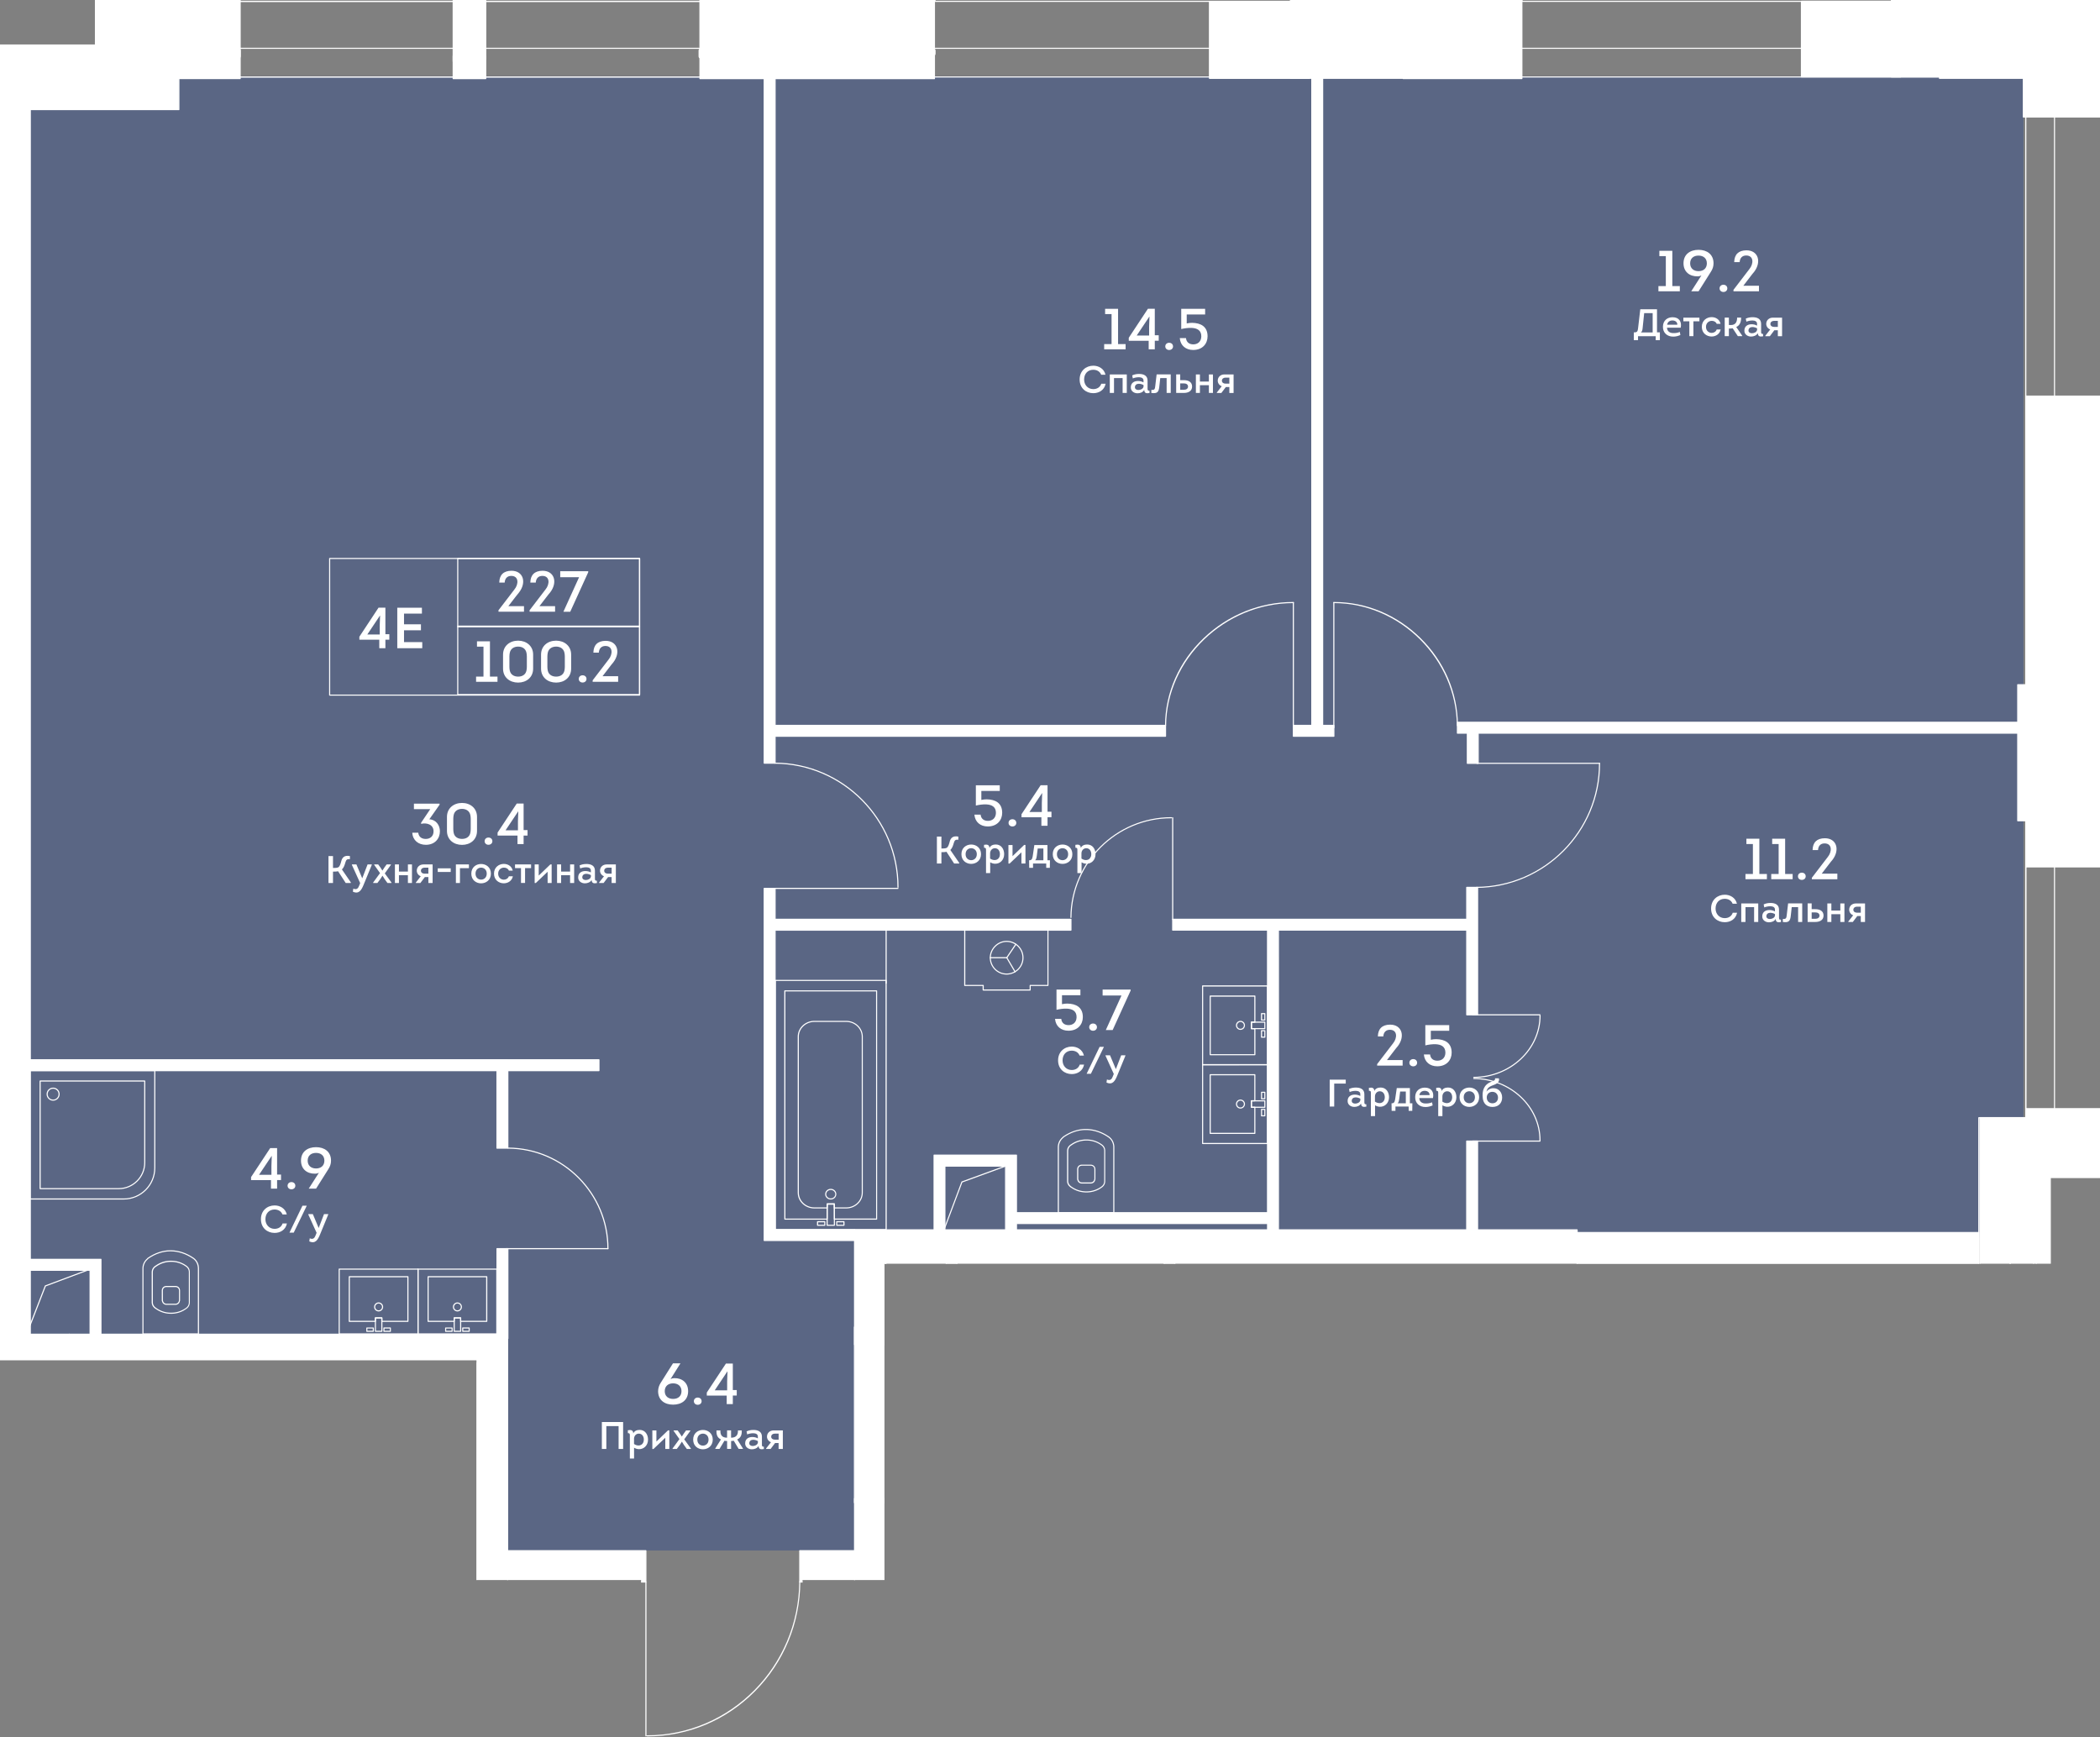 <svg viewBox="0 0 604.4 500" xmlns="http://www.w3.org/2000/svg"><rect x="0" y="0" width="604.4" height="500" fill="#808080" stroke="none"/><clipPath id="a"><path d="M604.4 0H27.31v12.79H0v378.75h137.13v63.25h47.38V500h46.47v-45.21h23.58v-91.05h335.69V339.1h14.15z"/></clipPath><clipPath id="b"><path d="M-429.36-13.52H618.69v2159.33H-429.36z"/></clipPath><clipPath id="c"><path d="M-429.36-13.52H618.69v2159.33H-429.36z"/></clipPath><path d="M582.37 21.95H6.35V384.7h134.39v61.57h111.82v-90.12h322.11v-33.61h7.7z" fill="#425688" opacity=".6"/><g clip-path="url(#a)"><g clip-path="url(#b)" fill="#fff"><path clip-path="url(#c)" d="M313.9 340.66h-2.5c-.69 0-1.22-.43-1.34-1.09-.02-.01-.05-.06-.05-.13v-2.87c0-.79.57-1.35 1.38-1.35h2.5c.81 0 1.38.56 1.38 1.35v2.87c0 .07-.03.12-.05.14-.11.65-.63 1.08-1.32 1.08m-3.56-1.23c.01 0 .02.02.03.05.1.53.49.86 1.03.86h2.5c.54 0 .94-.33 1.03-.84l.01-.02c.01-.03.03-.06.03-.08v-2.84c0-.62-.43-1.04-1.07-1.04h-2.5c-.64 0-1.07.42-1.07 1.04z"/><path clip-path="url(#c)" d="M304.6 349.2a.21.21 0 0 1-.11-.04.16.16 0 0 1-.05-.11v-18.8c0-1.17.49-2.22 1.38-2.96.01-.04.03-.08.07-.1 2.09-1.47 4.37-2.24 6.59-2.24h.22c2.26.04 4.53.81 6.57 2.24.92.7 1.45 1.8 1.45 3.01v18.85c0 .09-.07.16-.16.16H304.6zm1.53-21.81c-.01.03-.03.07-.05.08-.85.69-1.32 1.67-1.32 2.77v18.65h15.65V330.2c0-1.12-.48-2.13-1.32-2.76-2.03-1.43-4.3-2.18-6.56-2.18h-.05c-2.14-.01-4.33.73-6.35 2.13"/><path clip-path="url(#c)" d="M312.68 343.22c-1.66 0-3.18-.49-4.51-1.45-.03 0-.06-.01-.09-.02-.02-.01-.04-.02-.05-.04a.219.219 0 0 1-.03-.05c-.6-.46-.89-1.04-.89-1.79v-8.53c0-.76.28-1.33.88-1.8.01-.02.02-.04.05-.06.01-.01.03-.02.04-.03.04-.02.07-.02.09-.02a7.476 7.476 0 0 1 4.5-1.46c1.66 0 3.18.49 4.52 1.47.62.48.9 1.05.9 1.81v8.69c0 .76-.28 1.33-.9 1.81-1.32.98-2.84 1.47-4.51 1.47m-4.43-1.76c.02 0 .06.02.09.04 1.28.94 2.74 1.41 4.34 1.41s3.06-.48 4.34-1.41c.53-.41.78-.91.78-1.56v-8.69c0-.65-.25-1.15-.78-1.56a7.17 7.17 0 0 0-4.33-1.41c-1.6 0-3.06.48-4.34 1.41-.03.02-.06.03-.09.04-.01.01-.02.03-.04.03-.53.41-.78.9-.78 1.56v8.53c0 .66.25 1.15.79 1.57 0 .01.01.03.02.04m-257.8 34.11h-2.5c-.69 0-1.22-.43-1.34-1.09-.02-.01-.05-.06-.05-.13v-2.87c0-.79.57-1.35 1.38-1.35h2.5c.81 0 1.38.56 1.38 1.35v2.87c0 .07-.03.12-.05.14-.11.66-.63 1.08-1.32 1.08m-3.56-1.22c.01 0 .03.02.03.05.09.53.49.86 1.03.86h2.5c.54 0 .94-.33 1.03-.84v-.01c.01-.04.03-.07.04-.08v-2.84c0-.62-.43-1.04-1.07-1.04h-2.5c-.64 0-1.07.42-1.07 1.04z"/><path clip-path="url(#c)" d="M57.11 384.12H41.15c-.09 0-.16-.07-.16-.16v-18.8c0-1.17.49-2.22 1.38-2.96.01-.04.03-.08.06-.1 2.09-1.46 4.37-2.24 6.59-2.24h.22c2.26.04 4.53.81 6.58 2.24.92.7 1.45 1.8 1.45 3.01v18.85c0 .09-.07.16-.16.16m-15.81-.31h15.65v-18.7c0-1.12-.48-2.12-1.32-2.76-2.04-1.42-4.3-2.18-6.56-2.18h-.05c-2.13 0-4.33.74-6.35 2.14-.01.03-.03.06-.06.09-.85.69-1.32 1.66-1.32 2.76v18.65z"/><path clip-path="url(#c)" d="M49.23 378.14c-1.67 0-3.19-.49-4.53-1.47.01.01-.03.01-.07-.01-.01-.01-.03-.02-.04-.03a.311.311 0 0 1-.04-.06c-.6-.47-.89-1.04-.89-1.8v-8.53c0-.76.28-1.33.88-1.8a.21.21 0 0 1 .04-.06c.01-.01.03-.02.04-.02.04-.02.07-.02.09-.03a7.497 7.497 0 0 1 4.5-1.46c1.66 0 3.18.49 4.52 1.47.62.48.9 1.05.9 1.81v8.69c0 .76-.29 1.34-.9 1.81-1.31 1-2.83 1.49-4.5 1.49m-4.43-1.76c.03 0 .06.01.09.04 1.28.94 2.74 1.41 4.34 1.41s3.06-.48 4.34-1.41c.53-.41.78-.91.78-1.56v-8.69c0-.65-.25-1.15-.78-1.56a7.17 7.17 0 0 0-4.33-1.41c-1.6 0-3.06.48-4.34 1.41-.03.02-.06.03-.09.04-.01.01-.02.03-.04.03-.53.41-.78.9-.78 1.56v8.53c0 .66.25 1.15.79 1.57 0 .01.01.02.02.04m-.23.21c.01 0 .01 0 0 0m245.19-100.78a.161.161 0 0 1-.13-.25l2.59-3.83c.05-.08.15-.09.22-.04s.09.15.04.22l-2.59 3.83c-.03.05-.08.07-.13.07"/><path clip-path="url(#c)" d="M289.76 275.81h-4.75c-.08 0-.15-.07-.15-.16s.07-.16.15-.16h4.75c.09 0 .16.07.16.16-.01.1-.07.16-.16.16"/><path clip-path="url(#c)" d="M292.15 279.88c-.05 0-.11-.03-.13-.08l-2.39-4.07c-.04-.08-.02-.17.06-.21.07-.05.17-.02.21.06l2.39 4.07c.04.08.02.17-.06.21-.02.02-.05.02-.08.02"/><path clip-path="url(#c)" d="M289.72 280.52c-2.68 0-4.86-2.18-4.86-4.86 0-2.64 2.23-4.86 4.86-4.86 2.68 0 4.86 2.18 4.86 4.86s-2.18 4.86-4.86 4.86m0-9.41c-2.46 0-4.55 2.09-4.55 4.55 0 2.51 2.04 4.55 4.55 4.55s4.55-2.04 4.55-4.55-2.04-4.55-4.55-4.55"/><path clip-path="url(#c)" d="M296.49 285.11h-13.52c-.09 0-.16-.07-.16-.16v-1.16h-5.15c-.09 0-.16-.07-.16-.16v-15.95c0-.09.07-.16.16-.16h23.95c.08 0 .15.07.15.16v15.95c0 .09-.07.16-.15.16h-4.97v1.16c.01.09-.06.16-.15.16m-13.36-.31h13.21v-1.16c0-.08.07-.15.15-.15h4.97v-15.64h-23.64v15.64h5.15c.09 0 .16.07.16.15zm65.19 18.93a.16.16 0 0 1-.11-.05.16.16 0 0 1-.05-.11V286.7c0-.09.07-.16.16-.16h12.84c.09 0 .16.07.16.16v7.51c0 .04-.01.08-.04.11a.15.15 0 0 1-.11.04h-.83v1.55h.83c.04 0 .08.01.11.04s.04.07.04.11v7.51c0 .04-.02.08-.05.11a.16.16 0 0 1-.11.05zm.15-16.87v16.56H361v-7.19h-.83a.16.16 0 0 1-.11-.05.16.16 0 0 1-.05-.11v-1.86c0-.04.02-.08.05-.11a.15.15 0 0 1 .11-.04h.83v-7.19h-12.53zm15.56 6.9h-.95c-.09 0-.16-.07-.16-.16v-1.85c0-.09.07-.16.16-.16h.95c.08 0 .15.07.15.16v1.85c.01.09-.06.16-.15.16m-.79-.31h.64v-1.54h-.64zm-.16 5.23a.21.21 0 0 1-.11-.04.16.16 0 0 1-.05-.11v-1.86c0-.09.07-.16.16-.16h.95c.09 0 .16.07.16.16v1.86c0 .08-.07.16-.16.16h-.95zm.16-1.86v1.54h.64v-1.54z"/><path clip-path="url(#c)" d="M357.02 296.43c-.71 0-1.3-.58-1.3-1.3 0-.71.58-1.3 1.3-1.3.71 0 1.29.58 1.29 1.3s-.58 1.3-1.29 1.3m0-2.28c-.54 0-.98.44-.98.98s.44.98.98.98.98-.44.98-.98-.44-.98-.98-.98"/><path clip-path="url(#c)" d="M346.13 306.63c-.09 0-.16-.07-.16-.16v-22.69c0-.04.02-.08.05-.11a.16.16 0 0 1 .11-.05h18.67c.09 0 .16.07.16.16v22.69c0 .04-.02.08-.04.11a.15.15 0 0 1-.11.04zm.15-22.68v22.37h18.37v-22.37z"/><path clip-path="url(#c)" d="M364.03 296.22h-3.86c-.09 0-.16-.07-.16-.16v-1.86c0-.04.02-.08.05-.11a.16.16 0 0 1 .11-.05h3.86c.08 0 .15.07.15.16v1.86c.01.09-.06.16-.15.16m-3.7-.31h3.55v-1.54h-3.55zm.82 30.46h-12.84c-.09 0-.16-.07-.16-.16v-16.87c0-.04.02-.08.05-.11a.16.16 0 0 1 .11-.05h12.84c.09 0 .16.07.16.16v7.51c0 .04-.02.08-.05.11a.15.15 0 0 1-.11.04h-.83v1.55h.83c.09 0 .16.07.16.16v7.51c0 .08-.07.15-.16.15m-12.68-.31H361v-7.19h-.83c-.09 0-.16-.07-.16-.16v-1.86c0-.09.07-.16.16-.16h.83v-7.19h-12.53zm15.56-9.65h-.95c-.09 0-.15-.07-.15-.16v-1.85c0-.09.07-.16.15-.16h.95c.09 0 .16.07.16.16v1.85c0 .09-.07.16-.16.16m-.79-.32h.64v-1.54h-.64zm.79 5.23h-.95c-.09 0-.15-.07-.15-.15v-1.86c0-.09.07-.16.15-.16h.95c.09 0 .16.07.16.16v1.86c0 .08-.07.15-.16.15m-.79-.31h.64v-1.55h-.64z"/><path clip-path="url(#c)" d="M357.02 319.08c-.71 0-1.3-.58-1.3-1.3 0-.71.58-1.3 1.3-1.3.71 0 1.3.58 1.3 1.3-.01.71-.59 1.3-1.3 1.3m0-2.28c-.54 0-.98.44-.98.98s.44.98.98.98.98-.44.98-.98-.44-.98-.98-.98"/><path clip-path="url(#c)" d="M346.13 329.28c-.09 0-.16-.07-.16-.15v-22.69c0-.09.07-.16.16-.16h18.67c.04 0 .08.02.11.05s.04.07.04.11v22.69c0 .04-.02.08-.04.11a.16.16 0 0 1-.11.05h-18.67zm.15-22.68v22.37h18.37V306.6z"/><path clip-path="url(#c)" d="M364.03 318.86h-3.86c-.09 0-.16-.07-.16-.16v-1.85c0-.09.07-.16.16-.16h3.86c.09 0 .16.07.16.16v1.85c0 .09-.07.16-.16.16m-3.7-.31h3.55v-1.54h-3.55zm-237.11 61.92a.15.15 0 0 1-.11-.04.16.16 0 0 1-.05-.11v-12.84c0-.04.02-.08.05-.11a.16.16 0 0 1 .11-.05h16.87c.09 0 .16.07.16.16v12.84c0 .09-.07.16-.16.16h-7.51c-.08 0-.15-.07-.15-.16v-.82h-1.55v.82c0 .09-.07.16-.16.16h-7.5zm.15-12.84v12.53h7.19v-.82c0-.09.07-.16.16-.16h1.85c.09 0 .16.07.16.16v.82h7.19v-12.53zm11.66 15.72h-1.85c-.09 0-.16-.07-.16-.16v-.95c0-.09.07-.16.16-.16h1.85c.09 0 .16.07.16.16v.95c0 .09-.07.16-.16.16m-1.69-.32h1.54v-.64h-1.54zm-3.22.32h-1.86c-.08 0-.15-.07-.15-.16v-.95c0-.08.07-.15.15-.15h1.86c.09 0 .16.07.16.15v.95c0 .09-.07.16-.16.16m-1.7-.32h1.55v-.64h-1.55z"/><path clip-path="url(#c)" d="M131.65 377.47c-.71 0-1.3-.58-1.3-1.3 0-.34.13-.67.38-.91.24-.25.57-.38.92-.38.71 0 1.3.58 1.3 1.3-.01.71-.59 1.29-1.3 1.29m0-2.28c-.26 0-.51.1-.69.29s-.29.43-.29.69c0 .54.44.98.98.98s.98-.44.98-.98-.44-.98-.98-.98"/><path clip-path="url(#c)" d="M120.31 384.12a.21.21 0 0 1-.11-.04.16.16 0 0 1-.05-.11v-18.68c0-.09.07-.16.16-.16H143c.08 0 .15.07.15.16v18.68c0 .04-.02.08-.05.11a.16.16 0 0 1-.11.05h-22.68zm.15-18.68v18.37h22.37v-18.36h-22.37z"/><path clip-path="url(#c)" d="M132.58 383.35h-1.85c-.09 0-.16-.07-.16-.16v-3.86c0-.09.07-.16.16-.16h1.85c.09 0 .16.07.16.16v3.86c-.01.09-.08.16-.16.16m-1.7-.32h1.54v-3.55h-1.54zm-30.35-2.56a.15.15 0 0 1-.11-.04.16.16 0 0 1-.05-.11v-12.84c0-.09.07-.16.16-.16h16.87c.09 0 .16.07.16.16v12.84c0 .09-.07.16-.16.16h-7.51c-.08 0-.15-.07-.15-.16v-.82h-1.55v.82c0 .09-.07.16-.16.16h-7.5zm.16-12.84v12.53h7.19v-.82c0-.09.07-.16.16-.16h1.85c.09 0 .16.07.16.16v.82h7.19v-12.53zm11.66 15.72h-1.85c-.09 0-.16-.07-.16-.16v-.95c0-.09.07-.16.16-.16h1.85c.08 0 .15.07.15.16v.95c.01.09-.06.16-.15.16m-1.69-.32h1.54v-.64h-1.54zm-3.22.32h-1.85c-.09 0-.16-.07-.16-.16v-.95c0-.08.07-.15.16-.15h1.85c.09 0 .16.07.16.15v.95c-.01.09-.07.16-.16.16m-1.7-.32h1.54v-.64h-1.54z"/><path clip-path="url(#c)" d="M108.97 377.47c-.72 0-1.3-.58-1.3-1.3 0-.71.58-1.3 1.3-1.3.71 0 1.3.58 1.3 1.3-.01.72-.59 1.3-1.3 1.3m0-2.28c-.54 0-.98.44-.98.98s.44.98.98.98.98-.44.98-.98-.44-.98-.98-.98"/><path clip-path="url(#c)" d="M97.63 384.12a.21.21 0 0 1-.11-.04.16.16 0 0 1-.05-.11v-18.68c0-.09.07-.16.16-.16h22.69c.04 0 .08.02.11.05s.04.07.04.11v18.68c0 .09-.07.16-.15.16H97.63zm.15-18.68v18.37h22.37v-18.36H97.78z"/><path clip-path="url(#c)" d="M109.9 383.35h-1.85c-.09 0-.16-.07-.16-.16v-3.86c0-.09.07-.16.16-.16h1.85c.09 0 .16.07.16.16v3.86c-.01.09-.08.16-.16.16m-1.7-.32h1.54v-3.55h-1.54zm146.84-99.88c-.09 0-.16-.07-.16-.16v-15.41c0-.09.07-.16.16-.16s.16.07.16.16V283c0 .08-.07.15-.16.15"/><path clip-path="url(#c)" d="M223.16 354.07a.21.21 0 0 1-.11-.04.16.16 0 0 1-.05-.11v-71.73c0-.09.07-.16.16-.16h31.88c.04 0 .08.02.11.05s.05.07.05.11l.01 71.73c0 .09-.07.16-.16.16zm.15-71.73v71.42h31.57l-.01-71.42z"/><path clip-path="url(#c)" d="M239.1 345.25c-.89 0-1.61-.69-1.61-1.53 0-.85.72-1.54 1.61-1.54s1.6.69 1.6 1.53c0 .86-.72 1.54-1.6 1.54m0-2.75c-.71 0-1.3.55-1.3 1.22s.58 1.22 1.3 1.22c.71 0 1.3-.55 1.3-1.22-.01-.67-.59-1.22-1.3-1.22m-1.72 10.32h-2.08c-.09 0-.16-.07-.16-.16v-1.01c0-.09.07-.16.16-.16h2.08c.09 0 .16.07.16.16v1.01c0 .09-.07.16-.16.16m-1.92-.31h1.77v-.7h-1.77zm7.44.31h-2.08c-.08 0-.15-.07-.15-.16v-1.01c0-.09.07-.16.15-.16h2.08c.09 0 .16.07.16.16v1.01c-.01.09-.08.16-.16.16m-1.93-.31h1.77v-.7h-1.77z"/><path clip-path="url(#c)" d="M243.54 347.83h-3.4c-.09 0-.16-.07-.16-.16v-.97h-1.77v.97c0 .09-.07.16-.16.16h-3.68c-2.64 0-4.78-2.04-4.78-4.55v-44.9c0-2.51 2.14-4.55 4.78-4.55h9.17c2.64 0 4.78 2.04 4.78 4.55h-.16.16v44.9c.01 2.51-2.14 4.55-4.78 4.55m-3.24-.31h3.25c2.46 0 4.47-1.9 4.47-4.24v-44.9c0-2.34-2.01-4.24-4.47-4.24h-9.17c-2.46 0-4.47 1.9-4.47 4.24v44.9c0 2.33 2.01 4.24 4.47 4.24h3.53v-.97c0-.09.07-.16.16-.16h2.08c.04 0 .08.02.11.04.03.03.05.07.05.11v.98z"/><path clip-path="url(#c)" d="M225.89 351.05a.15.15 0 0 1-.11-.04.16.16 0 0 1-.05-.11l-.01-65.69c0-.04.02-.08.05-.11a.16.16 0 0 1 .11-.05h26.41c.09 0 .16.07.16.16v65.69c0 .09-.07.16-.15.16h-12.17a.16.16 0 0 1-.11-.05.15.15 0 0 1-.04-.11v-4.19h-1.77v4.19c0 .09-.07.16-.16.16h-12.16zm.15-65.69.01 65.38h11.86v-4.19c0-.09.07-.16.15-.16h2.08c.04 0 .08.02.11.04.03.03.04.07.04.11v4.19h11.86l-.01-65.38h-26.1z"/><path clip-path="url(#c)" d="M240.14 352.82h-2.08c-.09 0-.16-.07-.16-.16v-6.12c0-.09.07-.16.16-.16h2.08c.09 0 .16.07.16.16v6.12c0 .04-.02.08-.05.11-.03.04-.07.05-.11.05m-1.92-.31h1.77v-5.8h-1.77zm-202.61-7.25H8.62c-.09 0-.16-.07-.16-.16v-36.97c0-.08.07-.15.16-.15h35.92c.09 0 .16.07.16.15v28.03c0 5.02-4.08 9.1-9.09 9.1m-26.83-.31h26.83c4.84 0 8.78-3.94 8.78-8.78V308.3H8.78z"/><path clip-path="url(#c)" d="M34.17 342.28H11.55c-.09 0-.16-.07-.16-.16v-30.97c0-.09.07-.16.16-.16h30.1c.09 0 .16.07.16.16v23.49c0 4.21-3.43 7.64-7.64 7.64m-22.46-.31h22.46c4.04 0 7.33-3.29 7.33-7.33v-23.33H11.71z"/><path clip-path="url(#c)" d="M15.29 316.81c-1.04 0-1.88-.84-1.88-1.88s.84-1.88 1.88-1.88 1.88.84 1.88 1.88-.84 1.88-1.88 1.88m0-3.44c-.86 0-1.56.7-1.56 1.56s.7 1.57 1.56 1.57 1.56-.7 1.56-1.57c0-.86-.7-1.56-1.56-1.56m277.26 46.53h-23.72v-27.42h23.72zm-20.59-3.12h17.46v-21.16h-17.46z"/><path clip-path="url(#c)" d="M275.46 385.1h-23.72v-27.42h23.72zm-20.6-3.13h17.46v-21.16h-17.46zM4.53 329.65h-26.36v-24.52H4.53zm-23.23-3.13H1.41v-18.27H-18.7zm47.75 62.84H4.67v-26.87h24.37v26.87zM7.8 386.23h18.12v-20.62H7.8zm446.11-31.49h115.62v9.01H453.91z"/><path clip-path="url(#c)" d="M245.92 381.96h9.1v50.56h-9.1zm.03-24.9h-26V255.7h3.13v98.23h22.87zm-26-334.58h3.13v197.18h-3.13zm160.73 189.43h-8.44v-3.13h5.31V22.16h3.13z"/><path clip-path="url(#c)" d="M373.91 208.78h9.99v3.13h-9.99zm-151.93 0h113.48v3.13H221.98zm200.34.69h3.13v10.24h-3.13zm-200.01 55.12h85.92v3.13h-85.92zm115.2 0h85.35v3.13h-85.35z"/><path clip-path="url(#c)" d="M367.94 352.18h-76.77v-3.13h73.64v-81.6h3.13z"/><path clip-path="url(#c)" d="M367.94 360.11h-74.81v-3.13h71.68v-81.6h3.13zm51.52-152.21h162.13v3.13H419.46zm-167.5 253.99h26.9v3.13h-26.9zm86.2 3.13H307.8v-3.13h27.23v-98.73h3.13z"/><path clip-path="url(#c)" d="M335.03 463.46h3.13v12.16h-3.13zM146.17 330.47h-3.13v-22.31H-4.85v-3.13h151.02z"/><path clip-path="url(#c)" d="M123.08 305.03h49.31v3.13h-49.31zm19.96 54.38h3.13v25.91h-3.13zM-17.65 195.52H2.29v3.13h-19.94zm439.78 132.92h3.13v25.55h-3.13zm0-73.03h3.13v36.68h-3.13zM29.05 389.51H4.67c-.09 0-.16-.07-.16-.16v-26.88c0-.09.07-.16.16-.16h24.38c.09 0 .16.07.16.16v26.88c0 .1-.07.16-.16.16m-24.22-.31h24.06v-26.56H4.83zm21.09-2.81H7.8c-.09 0-.16-.07-.16-.16v-20.62c0-.09.07-.16.16-.16h18.12c.09 0 .16.07.16.16v20.62c0 .09-.07.16-.16.16m-17.96-.32h17.81v-20.31H7.96zm561.57-22.16H453.91c-.09 0-.16-.07-.16-.16v-9.01c0-.08.07-.15.16-.15h115.62c.09 0 .16.07.16.15v9.01c0 .09-.07.16-.16.16m-115.46-.32h115.3v-8.7h-115.3zm-208.12-6.38h-26c-.09 0-.16-.07-.16-.16V255.7c0-.09.07-.16.16-.16h3.13c.09 0 .16.07.16.16v8.73h84.99c.09 0 .16.07.16.16v3.13c0 .09-.07.16-.16.16h-84.99v85.9h22.72c.09 0 .16.07.16.16v3.13c-.01.07-.08.14-.17.14m-25.84-.31h25.69v-2.82h-22.72c-.09 0-.16-.07-.16-.16v-86.21c0-.09.07-.16.16-.16h84.99v-2.82h-84.99c-.09 0-.16-.07-.16-.16v-8.73h-2.82V356.9zm2.97-137.08h-3.13c-.09 0-.16-.07-.16-.16V22.48c0-.09.07-.16.16-.16h3.13c.09 0 .16.07.16.16v186.14h112.22c.08 0 .15.07.15.16v3.13c0 .09-.07.16-.15.16H223.24v7.6c0 .08-.07.15-.16.15m-2.97-.31h2.82v-7.6c0-.09.07-.16.16-.16H335.3v-2.82H223.08c-.09 0-.16-.07-.16-.16V22.64h-2.82v196.87zm163.8-7.44h-11.67c-.09 0-.16-.07-.16-.16v-3.13c0-.09.07-.16.16-.16h5.15V22.16c0-.09.07-.16.15-.16h3.13c.09 0 .16.07.16.16v186.47h3.08c.09 0 .15.07.15.16v3.13c0 .08-.06.15-.15.15m-11.51-.32h11.36v-2.82h-3.08c-.08 0-.15-.07-.15-.16V22.31h-2.82v186.47c0 .09-.07.16-.16.16h-5.15zm53.05 8.12h-3.13c-.09 0-.16-.07-.16-.16v-8.52h-2.7c-.09 0-.16-.07-.16-.16v-3.13c0-.09.07-.16.16-.16h162.13c.09 0 .16.07.16.16v3.13c0 .09-.07.16-.16.16H425.6v8.52c0 .09-.07.16-.15.16m-2.98-.32h2.82v-8.52c0-.09.07-.16.16-.16h155.99v-2.82H419.62v2.82h2.7c.09 0 .16.07.16.16v8.52z"/><path clip-path="url(#c)" d="M255.02 432.68h-9.1c-.09 0-.16-.07-.16-.16v-50.56c0-.09.07-.16.16-.16h5.66v-24.13c0-.08.07-.15.16-.15h16.94v-25.04c0-.09.07-.16.15-.16h23.72c.08 0 .15.07.15.16v16.41h71.95v-81.02h-27.14c-.09 0-.16-.07-.16-.15v-3.13c0-.09.07-.16.16-.16h84.47v-9.02c0-.09.07-.16.16-.16h3.13c.09 0 .16.07.16.16v36.68c0 .09-.07.16-.16.16h-3.13c-.09 0-.16-.07-.16-.16v-24.22H368.1v92.24c0 .09-.07.16-.16.16h-74.8c-.09 0-.16-.07-.16-.16v-3.13c0-.09.07-.16.16-.16h71.52v-4.49H292.7v7.57c0 .09-.07.16-.15.16h-16.94v25.04c0 .09-.07.16-.15.16h-20.28v47.27c0 .08-.07.15-.16.15m-8.94-.31h8.79V385.1c0-.09.07-.16.15-.16h20.28V359.9c0-.09.07-.15.16-.15h16.94v-7.57c0-.09.07-.16.16-.16h72.26c.09 0 .16.07.16.16v4.8c0 .09-.07.16-.16.16H293.3v2.82h74.49v-92.23c0-.09.07-.16.16-.16h54.19c.09 0 .16.07.16.16v24.22h2.82v-36.37h-2.82v9.02c0 .08-.07.15-.16.15h-84.47v2.82h27.14c.09 0 .16.07.16.16v81.33c0 .08-.07.15-.16.15h-72.26c-.09 0-.16-.07-.16-.15v-16.41h-23.41v25.04c0 .09-.07.16-.16.16h-16.94v24.13c0 .09-.07.16-.16.16h-5.66v50.23zm26.25-50.24h-17.31c-.01 0-.03 0-.04-.01h-.12c-.09 0-.16-.07-.16-.16V360.8c0-.08.07-.15.16-.15h17.47c.08 0 .15.07.15.15v21.16c0 .1-.06.17-.15.17m-17.27-.32h17.11v-20.85h-17.15v20.84c.02.01.03.01.04.01m34.36-24.88h-17.47c-.08 0-.15-.07-.15-.16v-21.16c0-.09.07-.16.15-.16h17.47c.08 0 .15.07.15.16v21.16c.01.09-.06.16-.15.16m-17.31-.31h17.15v-20.85h-17.15zm6.75 108.56h-26.9c-.09 0-.16-.07-.16-.16v-3.13c0-.09.07-.16.16-.16h26.9c.09 0 .16.07.16.16v3.13c0 .09-.07.16-.16.16m-26.74-.32h26.59v-2.82h-26.59z"/><path clip-path="url(#c)" d="M338.15 475.77h-3.13c-.09 0-.16-.07-.16-.16v-10.44H307.8c-.09 0-.16-.07-.16-.16v-3.13c0-.09.07-.16.16-.16h27.07v-98.58c0-.09.07-.16.16-.16h3.13c.09 0 .16.07.16.16V475.6c-.01.1-.08.17-.17.17m-2.97-.31H338V363.31h-2.82v98.58c0 .09-.07.16-.16.16h-27.07v2.82h27.07c.09 0 .16.07.16.16zm-400.44-93.03h-27.81c-.09 0-.16-.07-.16-.15v-19.43h-2.41c-.09 0-.16-.07-.16-.16v-3.13c0-.08.07-.15.16-.15h2.41v-90.25c0-.09.07-.16.16-.16h3.13c.09 0 .16.07.16.16v35.72h84.5V198.8h-84.5v41.42c0 .09-.07.16-.16.16h-3.13c-.09 0-.16-.07-.16-.16V169.9h-12.02c-.09 0-.16-.07-.16-.16v-3.13c0-.09.07-.16.16-.16h15.31c.09 0 .16.07.16.16v28.75H2.29c.09 0 .16.07.16.16v3.13c0 .08-.07.15-.16.15h-4.13v106.07h174.22c.09 0 .16.07.16.16v3.13c0 .09-.07.16-.16.16h-26.06v22.16c0 .09-.07.16-.16.16h-3.13c-.09 0-.16-.07-.16-.16v-22.16H4.69v21.34c0 .09-.07.16-.16.16h-26.36c-.09 0-.16-.07-.16-.16v-21.34h-67.8V379h24.52c.09 0 .16.07.16.16v3.13c0 .07-.07.14-.15.14m-27.66-.31h27.5v-2.82h-24.52c-.09 0-.16-.07-.16-.15v-70.99c0-.09.07-.16.16-.16h68.12c.08 0 .15.07.15.16v21.34H4.38v-21.34c0-.09.07-.16.16-.16h138.5c.09 0 .16.07.16.16v22.16h2.82v-22.16c0-.09.07-.16.16-.16h26.06v-2.82H-2c-.09 0-.16-.07-.16-.16V198.65c0-.09.07-.16.16-.16h4.14v-2.82h-92.08c-.09 0-.16-.07-.16-.15v-28.75h-15v2.82h12.02c.09 0 .16.07.16.16v70.32h2.82v-41.41c0-.09.07-.16.16-.16h84.82c.09 0 .16.07.16.16v106.38c0 .09-.07.16-.16.16h-84.82c-.09 0-.16-.07-.16-.16v-35.72h-2.82v90.25c0 .09-.07.16-.16.16h-2.41v2.82h2.41c.09 0 .16.07.16.15zm94.33-55.44H-18.7c-.09 0-.16-.07-.16-.16v-18.27c0-.09.07-.16.16-.16H1.41c.09 0 .16.07.16.16v18.27c-.01.09-.08.16-.16.16m-19.96-.31h19.8v-17.96h-19.8zm164.72 59.1h-3.13c-.09 0-.16-.07-.16-.16V359.4c0-.09.07-.16.16-.16h3.13c.09 0 .16.07.16.16v25.91c-.01.09-.08.16-.16.16m-2.97-.31h2.82v-25.59h-2.82zm282.06-31.02h-3.13c-.09 0-.16-.07-.16-.15v-25.55c0-.09.07-.16.16-.16h3.13c.09 0 .16.07.16.16v25.55c0 .09-.07.15-.16.15m-2.97-.31h2.82V328.6h-2.82z"/><path clip-path="url(#c)" d="M.46 257.31c-.06 0-.09-.03-.13-.06s-.03-.06-.03-.09c0-.06 0-.09.03-.13.06-.03.16-.06.22 0 .03.03.06.06.06.13 0 .03-.03.06-.06.09-.02.02-.05.06-.09.06m19.52 126.87c-.03 0-.09-.03-.13-.06 0 0-.03-.06-.03-.09s0-.06.03-.13c.06-.06.19-.03.22 0s.06.06.06.13c0 .03-.03.06-.06.09-.02.03-.05.06-.09.06m238.47-128.32h-35.29c-.09 0-.16-.07-.16-.16s.07-.16.16-.16h35.29c.09 0 .16.07.16.16s-.07.16-.16.16m0-.34c-.09 0-.16-.07-.16-.16.02-19.46-15.79-35.41-35.26-35.54-.08 0-.16-.07-.15-.16 0-.09.07-.16.16-.16 19.64.14 35.59 16.22 35.57 35.86 0 .09-.07.16-.16.16m201.91-35.66h-35.29c-.09 0-.16-.07-.16-.16s.07-.16.16-.16h35.29c.09 0 .16.07.16.16s-.07.16-.16.16"/><path clip-path="url(#c)" d="M424.95 255.57c-.08 0-.16-.07-.16-.15 0-.09.07-.16.15-.16 19.47-.13 35.28-16.08 35.26-35.54 0-.08.07-.16.16-.16s.16.07.16.16c.02 19.62-15.93 35.71-35.57 35.85zm-87.44 9.24c-.09 0-.16-.07-.16-.16v-29.28c0-.09.07-.15.16-.15s.16.07.16.15v29.28c0 .09-.07.16-.16.16m-29.28-.58c-.09 0-.16-.07-.16-.16.11-15.92 13.14-28.86 29.06-28.86.1-.01.19.06.19.15s-.07.16-.16.16h-.03c-15.75 0-28.64 12.8-28.75 28.55.01.09-.07.16-.15.16m135 64.37h-19.45c-.09 0-.16-.07-.16-.16s.07-.16.16-.16h19.45c.09 0 .16.07.16.16s-.07.16-.16.16"/><path clip-path="url(#c)" d="M443.23 328.39c-.09 0-.16-.07-.16-.16.01-9.66-8.47-17.58-18.91-17.65-.09 0-.16-.07-.16-.16 0-.08.07-.15.16-.15 10.61.07 19.23 8.12 19.22 17.96.01.09-.06.16-.15.16m0-36.14h-19.45c-.09 0-.16-.07-.16-.16s.07-.16.16-.16h19.45c.09 0 .16.07.16.16s-.07.16-.16.16"/><path clip-path="url(#c)" d="M424.17 310.26c-.08 0-.16-.07-.16-.15 0-.09.07-.16.16-.16 10.44-.07 18.92-7.98 18.91-17.65 0-.09.07-.16.16-.16s.16.07.16.16c0 9.84-8.62 17.9-19.23 17.96zm-249.2 49.3h-29.28c-.09 0-.16-.07-.16-.16s.07-.16.16-.16h29.28c.09 0 .16.07.16.16s-.07.16-.16.16"/><path clip-path="url(#c)" d="M174.97 359.56c-.09 0-.16-.07-.16-.16.02-15.76-12.79-28.67-28.55-28.78-.08 0-.16-.07-.15-.16 0-.09.07-.16.16-.16 15.93.11 28.88 13.16 28.86 29.09 0 .1-.07.17-.16.17m208.92-149.93c-.09 0-.16-.07-.16-.16v-36.04c0-.09.07-.16.16-.16s.16.07.16.16v36.04c0 .09-.07.16-.16.16"/><path clip-path="url(#c)" d="M419.46 209c-.08 0-.16-.07-.16-.15-.13-19.12-16.33-35.26-35.38-35.26-.1 0-.2-.06-.19-.16 0-.08.07-.16.15-.16h.04c9.27 0 18.12 3.69 24.92 10.39 6.88 6.78 10.71 15.72 10.77 25.18.01.1-.06.16-.15.16zm-47.22.63c-.09 0-.16-.07-.16-.16v-36.04c0-.09.07-.16.16-.16s.16.07.16.16v36.04c0 .09-.07.16-.16.16"/><path clip-path="url(#c)" d="M335.46 209c-.09 0-.16-.07-.16-.16.07-9.47 4.02-18.41 11.14-25.18 7.04-6.7 16.19-10.39 25.77-10.39.1 0 .2.06.2.16 0 .09-.07.16-.16.16h-.04c-19.71 0-36.46 16.13-36.59 35.26-.01.09-.08.15-.16.15M185.9 499.79c-.09 0-.16-.07-.16-.16v-44.29c0-.09.07-.16.16-.16s.16.07.16.16v44.29c-.01.09-.08.16-.16.16m.37 0c-.11 0-.21-.05-.21-.16 0-.09.07-.16.16-.16h.05c23.97 0 43.6-19.82 43.76-44.21 0-.08.07-.15.16-.15.08 0 .16.07.15.16-.08 11.92-4.71 23.12-13.03 31.51-8.31 8.4-19.33 13.01-31.04 13.01m187.31 11.68c-.09 0-.16-.07-.16-.16.02-19.46-15.8-35.41-35.26-35.54-.08 0-.16-.07-.15-.16 0-.08.07-.15.16-.15 19.64.13 35.59 16.22 35.57 35.85 0 .09-.07.16-.16.16M307.8 493.1c-.09 0-.16-.07-.16-.16v-29.28c0-.09.07-.15.16-.15s.16.07.16.15v29.28c-.01.1-.08.16-.16.16"/><path clip-path="url(#c)" d="M307.76 493.1c-15.92 0-28.95-12.94-29.06-28.86 0-.08.07-.16.15-.16s.16.07.16.15c.11 15.75 13 28.55 28.74 28.55.08 0 .19.06.19.16.01.1-.08.17-.18.16m-145.89-6.07h-9.01c-.09 0-.16-.07-.16-.15v-3.76c0-.08.07-.15.16-.15h9.01c.09 0 .16.07.16.15v3.76c0 .08-.07.15-.16.15m-8.85-.31h8.7v-3.44h-8.7z"/><path clip-path="url(#c)" d="M152.86 487.03c-.02 0-.03 0-.04-.01a.15.15 0 0 1-.11-.15v-3.75c0-.09.07-.16.16-.16h9.01c.08 0 .15.06.16.14s-.05.15-.13.17l-7.44 1.49-1.46 2.2c-.05.04-.1.07-.15.07m.16-3.75v3.08l1.22-1.82c.02-.03.06-.06.1-.07l5.96-1.19zm8.85-6.01h-9.01c-.09 0-.16-.07-.16-.15v-3.76c0-.08.07-.15.16-.15h9.01c.09 0 .16.07.16.15v3.76c0 .08-.07.15-.16.15m-8.85-.31h8.7v-3.44h-8.7z"/><path clip-path="url(#c)" d="M152.86 477.27c-.02 0-.03 0-.04-.01a.15.15 0 0 1-.11-.15v-3.75c0-.09.07-.16.16-.16h9.01c.08 0 .15.06.16.14s-.05.15-.13.17l-7.44 1.49-1.46 2.2c-.05.04-.1.07-.15.07m.16-3.76v3.08l1.22-1.82c.02-.03.06-.06.1-.07l5.96-1.19zm8.85-14.26h-9.01c-.09 0-.16-.07-.16-.16v-3.75c0-.09.07-.16.16-.16h9.01c.09 0 .16.07.16.16v3.75c0 .09-.07.16-.16.16m-8.85-.31h8.7v-3.44h-8.7z"/><path clip-path="url(#c)" d="M152.86 459.25c-.02 0-.03 0-.04-.01a.15.15 0 0 1-.11-.15v-3.75c0-.09.07-.16.16-.16h9.01c.08 0 .15.06.16.14s-.05.15-.13.17l-7.44 1.49-1.46 2.2c-.05.05-.1.07-.15.07m.16-3.75v3.08l1.22-1.82c.02-.03.06-.06.1-.07l5.96-1.19zm19.36-.16h4.5v254.51h-4.5z"/><path clip-path="url(#c)" d="M176.89 710h-4.5c-.09 0-.16-.07-.16-.16v-254.5c0-.09.07-.16.16-.16h4.5c.09 0 .16.07.16.16v254.5c-.01.09-.08.16-.16.16m-4.35-.31h4.19V455.5h-4.19z"/><path clip-path="url(#c)" d="M148.36 473.36h24.02v-4.5h-24.02"/><path clip-path="url(#c)" d="M172.38 473.51h-24.02c-.09 0-.16-.07-.16-.16s.07-.16.16-.16h23.87V469h-23.87c-.09 0-.16-.07-.16-.16s.07-.16.16-.16h24.02c.09 0 .16.07.16.16v4.5c0 .11-.07.17-.16.17m-24.02 17.12h24.02v-3.76h-24.02"/><path clip-path="url(#c)" d="M172.38 490.78h-24.02c-.09 0-.16-.07-.16-.16s.07-.16.16-.16h23.87v-3.44h-23.87c-.09 0-.16-.07-.16-.16 0-.08.07-.15.16-.15h24.02c.09 0 .16.07.16.15v3.75c0 .1-.07.17-.16.17m-24.02-21.92h-2.26v4.5h2.26"/><path clip-path="url(#c)" d="M148.36 473.51h-2.25c-.09 0-.16-.07-.16-.16v-4.5c0-.09.07-.16.16-.16h2.25c.09 0 .16.07.16.16s-.07.16-.16.16h-2.1v4.19h2.1c.09 0 .16.07.16.16-.01.09-.08.15-.16.15m0 13.36h-2.26v3.76h2.26"/><path clip-path="url(#c)" d="M148.36 490.78h-2.25c-.09 0-.16-.07-.16-.16v-3.75c0-.08.07-.15.16-.15h2.25c.09 0 .16.07.16.15 0 .09-.07.16-.16.16h-2.1v3.44h2.1c.09 0 .16.07.16.16-.01.08-.08.15-.16.15M385.59 22.31H254.96c-.09 0-.16-.07-.16-.15V13.9c0-.08.07-.15.16-.15h130.63c.09 0 .16.07.16.15v8.26c0 .08-.07.15-.16.15M255.12 22h130.32v-7.95H255.12zM591.3 488.53h-8.26c-.09 0-.16-.07-.16-.15v-96.1c0-.08.07-.15.16-.15h8.26c.09 0 .16.07.16.15v96.1c0 .08-.07.15-.16.15m-8.1-.31h7.95v-95.79h-7.95zm8.1-157.35h-8.26c-.09 0-.16-.07-.16-.16v-95.35c0-.09.07-.16.16-.16h8.26c.09 0 .16.07.16.16v95.35c0 .1-.07.16-.16.16m-8.1-.31h7.95v-95.03h-7.95zm8.1-134.82h-8.26c-.09 0-.16-.07-.16-.15V22.16c0-.09.07-.16.16-.16h8.26c.09 0 .16.07.16.16v173.42c0 .09-.07.16-.16.16m-8.1-.31h7.95V22.31h-7.95zM558.27 22.31H425.38c-.09 0-.16-.07-.16-.15V13.9c0-.08.07-.15.16-.15h132.88c.09 0 .16.07.16.15v8.26c0 .08-.06.15-.15.15M425.54 22h132.57v-7.95H425.54zm-211.12.31H50.76c-.09 0-.16-.07-.16-.15V13.9c0-.08.07-.15.16-.15h163.66c.09 0 .16.07.16.15v8.26c0 .08-.07.15-.16.15M50.92 22h163.35v-7.95H50.92z"/><path clip-path="url(#c)" d="M583.04 401.45h-13.52c-.09 0-.16-.07-.16-.16v-79.58c0-.08.07-.15.16-.15h13.52c.08 0 .15.07.15.15v9.01c0 .09-.07.16-.15.16h-4.35v61.25h4.35c.08 0 .15.07.15.15v9.01c.01.09-.06.16-.15.16m-13.36-.32h13.2v-8.7h-4.35c-.09 0-.16-.07-.16-.16v-61.56c0-.09.07-.16.16-.16h4.35v-8.7h-13.2zm-297.45-19.42a.15.15 0 0 1-.14-.1l-4.48-11.28-12.7-4.94a.168.168 0 0 1-.1-.18.15.15 0 0 1 .15-.13h17.27c.09 0 .16.07.16.16v16.31c0 .08-.05.14-.13.15-.01.01-.02.01-.03.01m-16.43-16.3 11.99 4.66c.04.02.07.05.09.09l4.2 10.59v-15.33H255.8zm15.88-11.26h-.03a.15.15 0 0 1-.13-.15v-18.38c0-.09.07-.16.16-.16h17.74c.08 0 .14.05.15.13s-.03.15-.1.18l-12.5 4.57-5.15 13.71c-.01.06-.07.1-.14.1m.16-18.38v17.36l4.87-12.98c.02-.04.05-.08.09-.09l11.74-4.29zM7.8 383.79h-.03a.15.15 0 0 1-.13-.15v-18.02c0-.09.07-.16.16-.16h17.27c.08 0 .14.05.16.13.01.08-.03.15-.1.18l-11.95 4.48-5.23 13.45c-.03.05-.08.09-.15.09m.16-18.02v17.03l4.95-12.73c.02-.04.05-.08.09-.09l11.2-4.2H7.96zm128.79 82.15H8.96c-.04 0-.08-.02-.12-.05-.03-.03-.04-.08-.04-.12 1.31-14.61 8-28.16 18.84-38.13a58.817 58.817 0 0 1 39.91-15.56h10.59c14.83 0 29 5.52 39.91 15.56 10.84 9.97 17.53 23.51 18.84 38.13.01.04-.01.09-.04.12-.01.03-.06.05-.1.05m-127.62-.31h127.45c-2.82-30.36-27.91-53.23-58.43-53.23H67.56c-30.52 0-55.61 22.87-58.43 53.23m54.31 40.25h-53.3c-.09 0-.16-.07-.16-.16s.07-.16.16-.16h53.3c.09 0 .16.07.16.16-.01.09-.07.16-.16.16m73.57 0h-53.3c-.09 0-.16-.07-.16-.16s.07-.16.16-.16h53.3c.09 0 .16.07.16.16s-.07.16-.16.16m-73.57-13.51h-53.3c-.09 0-.16-.07-.16-.16s.07-.16.16-.16h53.3c.09 0 .16.07.16.16-.01.09-.07.16-.16.16m73.57 0h-53.3c-.09 0-.16-.07-.16-.16s.07-.16.16-.16h53.3c.09 0 .16.07.16.16s-.07.16-.16.16m-73.57-13.51h-53.3c-.09 0-.16-.07-.16-.16s.07-.16.16-.16h53.3c.09 0 .16.07.16.16-.01.09-.07.16-.16.16m73.57 0h-53.3c-.09 0-.16-.07-.16-.16s.07-.16.16-.16h53.3c.09 0 .16.07.16.16s-.07.16-.16.16"/><path clip-path="url(#c)" d="M63.44 448.07h-53.3c-.09 0-.16-.07-.16-.16s.07-.16.16-.16h53.3c.09 0 .16.07.16.16-.01.1-.07.16-.16.16m73.57 0h-53.3c-.09 0-.16-.07-.16-.16s.07-.16.16-.16h53.3c.09 0 .16.07.16.16 0 .1-.07.16-.16.16"/><path clip-path="url(#c)" d="M63.44 594.47c-.09 0-.16-.07-.16-.16v-146.4c0-.08.07-.15.16-.15s.16.07.16.15v146.4c-.01.09-.07.16-.16.16m2.25-2.25c-.09 0-.16-.07-.16-.16V450.17c0-.09.07-.15.16-.15s.16.07.16.15v141.89c0 .09-.07.16-.16.16m15.77-97.6c-.09 0-.16-.07-.16-.16v-44.29c0-.09.07-.16.16-.16s.16.07.16.16v44.29c-.01.09-.08.16-.16.16m0 97.6c-.09 0-.16-.07-.16-.16v-92.34c0-.09.07-.16.16-.16s.16.07.16.16v92.34c-.01.09-.08.16-.16.16m2.25-96.85c-.09 0-.16-.07-.16-.16v-47.29c0-.09.07-.16.16-.16s.16.07.16.16v47.29c-.01.09-.07.16-.16.16"/><path clip-path="url(#c)" d="M83.71 448.07H63.44c-.09 0-.16-.07-.16-.16s.07-.16.16-.16h20.27c.09 0 .16.07.16.16-.01.1-.07.16-.16.16m-2.25 2.26H65.69c-.09 0-.16-.07-.16-.16s.07-.16.16-.16h15.77c.09 0 .16.07.16.16-.01.09-.08.16-.16.16m29.28 58.55c-.09 0-.16-.07-.16-.16v-60.81c0-.09.07-.16.16-.16s.16.07.16.16v60.81c-.01.1-.08.16-.16.16"/><path clip-path="url(#c)" d="M104.73 463.09c-.02 0-.04 0-.06-.01-.08-.03-.12-.13-.08-.2l6.01-15.02c.03-.08.13-.12.2-.09.08.03.12.13.09.2l-6.01 15.02c-.03.06-.09.1-.15.1"/><path clip-path="url(#c)" d="M116.74 463.09a.15.15 0 0 1-.14-.1l-6.01-15.02c-.03-.08.01-.17.09-.2.07-.03.17.01.2.09l6.01 15.02a.16.16 0 0 1-.08.2c-.03.01-.05.01-.07.01M37.16 580.96c-.09 0-.16-.07-.16-.16V447.92c0-.09.07-.16.16-.16s.16.07.16.16V580.8c0 .09-.07.16-.16.16m99.85-53.31c-.02 0-.05 0-.07-.02l-55.56-27.78a.153.153 0 0 1-.07-.21c.04-.08.13-.1.21-.07l55.56 27.78c.08.04.11.13.07.21a.15.15 0 0 1-.14.09"/><path clip-path="url(#c)" d="M36.79 448.82c-.71 0-1.28-.57-1.28-1.28s.58-1.29 1.28-1.29a1.285 1.285 0 0 1 0 2.57m0-2.25c-.53 0-.97.44-.97.97s.43.97.97.97c.53 0 .97-.44.97-.97s-.44-.97-.97-.97m100.22 75.83c-.02 0-.05 0-.07-.02L81.38 494.6a.153.153 0 0 1-.07-.21c.04-.08.13-.11.21-.07l55.56 27.78c.08.04.11.13.07.21a.15.15 0 0 1-.14.09m29.36 1.41h-12.76c-.09 0-.16-.07-.16-.16v-26.27c0-.09.07-.16.16-.16h12.76c.09 0 .16.07.16.16v26.27c0 .1-.07.16-.16.16m-12.6-.31h12.45v-25.96h-12.45zM50.76 14.81c-.03 0-.09-.03-.13-.06-.03-.03-.03-.06-.03-.09 0-.06.03-.09.03-.13.06-.06.19-.03.22 0s.06.06.06.13c0 .03-.03.06-.06.09-.02.03-.05.06-.09.06M229.44 7.3c-.06 0-.09-.03-.13-.06s-.03-.06-.03-.09 0-.09.03-.13c.06-.06.19-.06.22 0 .03.03.06.06.06.13 0 .03-.03.09-.06.09-.02.03-.05.06-.09.06m166.67 0c-.03 0-.09-.03-.13-.06-.03-.03-.03-.06-.03-.09 0-.06.03-.09.03-.13a.28.28 0 0 1 .22 0c.03.03.06.09.06.13s-.03.06-.06.09-.06.06-.09.06m201.95 11.26c-.09 0-.16-.07-.16-.16v-.75c0-.08.07-.15.16-.15s.16.07.16.15v.75c-.01.09-.07.16-.16.16M563.53 7.3c-.06 0-.09-.03-.13-.06-.03-.03-.03-.06-.03-.09s0-.09.03-.13c.09-.09.19-.03.22 0s.06.06.06.13c0 .03-.03.06-.06.09s-.06.06-.09.06"/><path clip-path="url(#c)" d="m181.39 2140.19-60.81-.75c-.09 0-.16-.07-.16-.15v-33.63H71.94v33.63c0 .08-.07.15-.16.15H15.47c-.09 0-.16-.07-.16-.15v-5.85H-55.7v6.6c0 .08-.07.16-.16.16h-66.07c-.08 0-.16-.07-.16-.16v-6.6h-84.52v6.6c0 .08-.07.16-.16.16h-66.07c-.08 0-.15-.07-.15-.16v-6.6h-83.77v6.6c0 .08-.07.16-.16.16h-66.82c-.09 0-.16-.07-.16-.16v-40.88c0-.08.07-.15.16-.15h6.6V1900.7h-6.6c-.09 0-.16-.07-.16-.16v-66.82c0-.08.07-.16.16-.16h6.6v-89.18c0-.08.07-.15.16-.15h18.61v-46.99h-18.61c-.09 0-.16-.07-.16-.16v-89.18h-6.6c-.09 0-.16-.07-.16-.15v-66.82c0-.08.07-.16.16-.16h6.6v-225.66h-6.6c-.09 0-.16-.07-.16-.16v-66.82c0-.09.07-.16.16-.16h6.6v-200.89h-6.6c-.09 0-.16-.07-.16-.16v-32.28c0-.09.07-.16.16-.16h34.38v-59.75h-34.38c-.09 0-.16-.07-.16-.16v-32.28c0-.09.07-.16.16-.16h6.6v-79.27h-6.6c-.09 0-.16-.07-.16-.16v-66.07c0-.08.07-.15.16-.15h6.6V554.6h-6.6c-.09 0-.16-.07-.16-.16v-66.07c0-.09.07-.16.16-.16h6.6V253.54h-6.6c-.09 0-.16-.07-.16-.16v-66.82c0-.08.07-.15.16-.15h6.6V33.35h-6.6c-.09 0-.16-.07-.16-.15V-6.37c0-.08.07-.16.16-.16h66.9c.09 0 .16.07.16.16v6.6H-238v-6.6c0-.08.07-.16.16-.16h66.45c.09 0 .16.07.16.16v6.6H-56.6v-6.6c0-.08.07-.16.16-.16h37.38c.09 0 .16.07.16.16v18.61h50.74V-6.37c0-.08.07-.16.16-.16h36.04c.09 0 .16.07.16.16v6.6h133.3v-6.6c0-.08.07-.16.16-.16h67.45c.09 0 .16.07.16.16v6.6h102.82v-6.6c0-.08.07-.16.16-.16h65.77c.08 0 .15.07.15.16v6.6h106.75v-6.6c0-.08.07-.16.16-.16h66.49c.09 0 .16.07.16.16v39.58c0 .08-.07.15-.16.15h-6.6v148.4h6.6c.09 0 .16.07.16.16v66.97c0 .09-.07.16-.16.16h-6.6v89.18c0 .09-.07.16-.16.16H586.2v46.23h18.61c.09 0 .16.07.16.16v89.93h6.6c.09 0 .16.07.16.16v66.82c0 .09-.07.16-.16.16h-6.6v221.91h6.6c.09 0 .16.07.16.15v66.82c0 .09-.07.16-.16.16h-6.6v79.27h6.6c.09 0 .16.07.16.16v40.54c0 .09-.07.16-.16.16h-20.86v51.49h20.86c.09 0 .16.07.16.16v39.79c0 .09-.07.16-.16.16h-6.6v207.65h6.6c.09 0 .16.07.16.15v66.82c0 .09-.07.16-.16.16h-6.6v223.41h6.6c.09 0 .16.07.16.16v66.82c0 .08-.07.15-.16.15h-6.6v89.18c0 .09-.07.16-.16.16H586.2v46.99h18.61c.09 0 .16.07.16.15v89.18h6.6c.09 0 .16.07.16.16v66.82c0 .09-.07.16-.16.16h-6.6v199.58h6.6c.09 0 .16.07.16.16v39.59c0 .08-.07.16-.16.16h-66.82c-.09 0-.16-.07-.16-.16v-6.6h-79.27v6.6c0 .08-.07.16-.16.16h-66.07c-.09 0-.16-.07-.16-.16v-6.6h-80.02v6.6c0 .08-.07.16-.16.16h-66.07c-.08 0-.15-.07-.15-.16v-6.6h-71.01v6.6c0 .04-.02.08-.05.11 0-.01-.04.01-.08.01m363.52-.32h66.5v-39.28h-6.6c-.08 0-.15-.07-.15-.15v-199.9c0-.08.07-.16.15-.16h6.6v-66.5h-6.6c-.08 0-.15-.07-.15-.16v-89.18h-18.62c-.08 0-.15-.07-.15-.16v-47.3c0-.08.07-.16.15-.16h18.62v-89.18c0-.09.07-.16.15-.16h6.6v-66.51h-6.6c-.08 0-.15-.07-.15-.16v-223.72c0-.09.07-.16.15-.16h6.6v-66.5h-6.6c-.08 0-.15-.07-.15-.16v-207.96c0-.08.07-.15.15-.15h6.6v-39.48h-20.86c-.08 0-.15-.07-.15-.16v-51.8c0-.08.07-.16.15-.16h20.86v-40.23h-6.6c-.08 0-.15-.07-.15-.16v-79.58c0-.09.07-.16.15-.16h6.6v-66.5h-6.6c-.08 0-.15-.07-.15-.16V541.68c0-.08.07-.15.15-.15h6.6v-66.51h-6.6c-.08 0-.15-.07-.15-.16v-89.93h-18.62c-.08 0-.15-.07-.15-.16v-46.55c0-.09.07-.16.15-.16h18.62v-89.18c0-.09.07-.16.15-.16h6.6v-66.66h-6.6c-.08 0-.15-.07-.15-.15V33.21c0-.09.07-.16.15-.16h6.6V-6.22h-66.18v6.6c0 .09-.07.16-.16.16H438.01c-.09 0-.16-.07-.16-.16v-6.6H372.4v6.6c0 .09-.07.16-.16.16H269.11c-.09 0-.16-.07-.16-.16v-6.6h-67.14v6.6c0 .09-.07.16-.16.16H68.03c-.09 0-.16-.07-.16-.16v-6.6H32.15V12.4c0 .09-.07.16-.16.16h-51.05c-.08 0-.15-.07-.15-.16V-6.22h-37.07v6.6c0 .09-.07.16-.16.16h-114.92c-.08 0-.15-.07-.15-.16v-6.6h-66.14v6.6c0 .09-.07.16-.16.16H-356.8c-.09 0-.16-.07-.16-.16v-6.6h-66.59v39.26h6.6c.09 0 .16.07.16.16v153.37c0 .09-.07.16-.16.16h-6.6v66.5h6.6c.09 0 .16.07.16.16v234.99c0 .09-.07.16-.16.16h-6.6v65.76h6.6c.09 0 .16.07.16.15v222.22c0 .09-.07.16-.16.16h-6.6v65.75h6.6c.09 0 .16.07.16.16v79.58c0 .09-.07.16-.16.16h-6.6v31.97h34.38c.09 0 .16.07.16.15v60.06c0 .09-.07.16-.16.16h-34.38v31.97h6.6c.09 0 .16.07.16.15v201.2c0 .09-.07.16-.16.16h-6.6v66.5h6.6c.09 0 .16.07.16.16v225.98c0 .09-.07.16-.16.16h-6.6v66.51h6.6c.09 0 .16.07.16.16v89.18h18.61c.09 0 .16.07.16.16v47.3c0 .09-.07.16-.16.16h-18.61v89.18c0 .08-.07.16-.16.16h-6.6v66.5h6.6c.09 0 .16.07.16.16v198.61c0 .09-.07.16-.16.16h-6.6v40.56h66.51v-6.6c0-.09.07-.16.15-.16h84.08c.09 0 .16.07.16.16v6.6h65.76v-6.6c0-.09.07-.16.15-.16h84.84c.08 0 .16.07.16.16v6.6h65.75v-6.6c0-.09.07-.16.16-.16h71.32c.08 0 .16.07.16.16v5.85h55.99v-33.63c0-.09.07-.16.16-.16h48.8c.09 0 .16.07.16.16v33.63l60.5.74v-6.59c0-.09.07-.16.16-.16h71.32c.09 0 .16.07.16.16v6.6h65.75v-6.6c0-.09.07-.16.16-.16h80.33c.09 0 .16.07.16.16v6.6h65.75v-6.6c0-.09.07-.16.16-.16h79.58c.09 0 .16.07.16.16v6.57z"/><path clip-path="url(#c)" d="M432.14 7.3h-53.3c-.09 0-.16-.07-.16-.16V.39c0-.09.07-.16.16-.16h53.3c.09 0 .16.07.16.16v6.76c0 .08-.07.15-.16.15m-53.15-.31h52.99V.54h-52.99zm225.82.31h-53.3c-.09 0-.16-.07-.16-.16V.39c0-.09.07-.16.16-.16h53.3c.09 0 .16.07.16.16v6.76c0 .08-.07.15-.16.15m-53.14-.31h52.99V.54h-52.99zm55.4 235.29h-9.01c-.09 0-.16-.07-.16-.16s.07-.16.16-.16h8.85v-52.99h-8.85c-.09 0-.16-.07-.16-.16s.07-.16.16-.16h9.01c.09 0 .16.07.16.16v53.3c-.01.1-.08.17-.16.17"/><path clip-path="url(#c)" d="M604.81 29.07h-6.76c-.09 0-.16-.07-.16-.16V7.14c0-.09.07-.16.16-.16h6.76c.09 0 .16.07.16.16v21.77c0 .09-.07.16-.16.16m-6.6-.31h6.45V7.3h-6.45zm8.86 506.32h-9.01c-.09 0-.16-.07-.16-.16s.07-.16.16-.16h8.85v-52.99h-8.85c-.09 0-.16-.07-.16-.16s.07-.16.16-.16h9.01c.09 0 .16.07.16.16v53.3c-.01.1-.08.17-.16.17M260.97 7.3h-52.55c-.09 0-.16-.07-.16-.16V.39c0-.09.07-.16.16-.16h52.55c.09 0 .16.07.16.16v6.76c0 .08-.07.15-.16.15m-52.4-.31h52.24V.54h-52.24zM32.74 20.06h-53.3c-.09 0-.16-.07-.16-.16v-6c0-.08.07-.15.16-.15h53.3c.09 0 .16.07.16.15v6.01c0 .08-.07.15-.16.15m-53.15-.31h52.99v-5.69h-52.99z"/><path clip-path="url(#c)" d="M260.97 7.3h-52.55c-.09 0-.16-.07-.16-.16V.39c0-.09.07-.16.16-.16h52.55c.09 0 .16.07.16.16v6.76c0 .08-.07.15-.16.15m-52.4-.31h52.24V.54h-52.24zm389.49 330.64h-19.52c-.09 0-.16-.07-.16-.16v-6.75c0-.09.07-.16.16-.16h19.52c.09 0 .16.07.16.16v6.75c-.01.09-.07.16-.16.16m-19.37-.31h19.21v-6.44h-19.21zm19.37 55.11h-19.52c-.09 0-.16-.07-.16-.16v-6.01c0-.08.07-.15.16-.15h19.52c.09 0 .16.07.16.15v6.01c-.01.09-.07.16-.16.16m-19.37-.31h19.21v-5.69h-19.21z"/><path clip-path="url(#c)" d="M598.06 337.63h-19.52c-.09 0-.16-.07-.16-.16v-6.75c0-.09.07-.16.16-.16h19.52c.09 0 .16.07.16.16v6.75c-.01.09-.07.16-.16.16m-19.37-.31h19.21v-6.44h-19.21zm19.37 55.11h-19.52c-.09 0-.16-.07-.16-.16v-6.01c0-.08.07-.15.16-.15h19.52c.09 0 .16.07.16.15v6.01c-.01.09-.07.16-.16.16m-19.37-.31h19.21v-5.69h-19.21z"/><path clip-path="url(#c)" d="M585.29 386.43h-6.76c-.09 0-.16-.07-.16-.16v-48.8c0-.08.07-.15.16-.15h6.76c.09 0 .16.07.16.15v48.8c0 .09-.07.16-.16.16m-6.6-.31h6.45v-48.49h-6.45zM25.23 10.3h-35.28c-.04 0-.07-.02-.1-.04-.01-.01-.02-.02-.02-.03a.185.185 0 0 1-.02-.07v-15.8c0-.03.01-.05.02-.07.01-.01.02-.02.02-.03.03-.03.06-.04.1-.04h35.28c.04 0 .07.02.1.04.01.01.02.02.02.03.01.02.02.05.02.07v15.81c0 .02-.01.04-.02.05a.12.12 0 0 1-.05.05c-.01.03-.04.03-.07.03m-34.55-.31H24.5L7.59 2.43zM7.97 2.26l17.1 7.64V-5.38zM-9.9-5.38V9.9L7.2 2.26zm.58-.08L7.59 2.09 24.5-5.46zM591.3 379.67c-.02 0-.04 0-.06-.01-.08-.03-.12-.13-.08-.2l7.48-17.58-7.48-17.58c-.03-.08 0-.17.08-.21s.17 0 .2.08l7.36 17.3 7.37-17.3c.03-.07.11-.12.17-.09.08.01.13.08.13.15v35.29c0 .08-.05.14-.13.15-.07.02-.14-.03-.17-.09l-7.37-17.3-7.36 17.3c-.02.06-.08.09-.14.09m7.68-17.8 7.18 16.88V345z"/><path clip-path="url(#c)" d="M606.32 379.67H591.3c-.09 0-.16-.07-.16-.16v-35.28c0-.09.07-.16.16-.16h15.02c.09 0 .16.07.16.16v35.28c-.01.09-.08.16-.16.16m-14.86-.31h14.71v-34.97h-14.71z"/><path clip-path="url(#c)" d="M591.3 379.67c-.02 0-.04 0-.06-.01-.08-.03-.12-.13-.08-.2l7.48-17.58-7.48-17.58c-.03-.08 0-.17.08-.21s.17 0 .2.08l7.36 17.3 7.37-17.3c.03-.07.11-.12.17-.09.08.01.13.08.13.15v35.29c0 .08-.05.14-.13.15-.07.02-.14-.03-.17-.09l-7.37-17.3-7.36 17.3c-.02.06-.08.09-.14.09m7.68-17.8 7.18 16.88V345zM32.74 14.05c-.09 0-.16-.07-.16-.16V.38c0-.09.07-.15.16-.15h24.77c.09 0 .16.07.16.15v6.76c0 .09-.07.16-.16.16-.08 0-.15-.07-.15-.16V.54H32.9V13.9c0 .09-.07.15-.16.15m499.25 1.51c-.09 0-.16-.07-.16-.16v-1.5c0-.09.07-.16.16-.16s.16.07.16.16v1.5c0 .09-.07.16-.16.16m72.82 304.05h-21.77c-.09 0-.16-.07-.16-.15v-70.57c0-.09.07-.16.16-.16h21.77c.09 0 .16.07.16.16v70.57c0 .08-.07.15-.16.15m-21.61-.31h21.46v-70.26H583.2zM201.66 22.31H68.03c-.09 0-.16-.07-.16-.16V.39c0-.09.07-.16.16-.16h133.63c.09 0 .16.07.16.16v21.77c0 .09-.07.15-.16.15M68.18 22H201.5V.54H68.18zm536.63 453.02h-21.77c-.09 0-.16-.07-.16-.16v-70.57c0-.09.07-.16.16-.16h21.77c.09 0 .16.07.16.16v70.57c0 .09-.07.16-.16.16m-21.61-.31h21.46v-70.26H583.2zM-.29 31.17h9.01v352.85H-.29z"/><path clip-path="url(#c)" d="M8.72 384.18H-.29c-.09 0-.16-.07-.16-.16V31.16c0-.08.07-.15.16-.15h9.01c.09 0 .16.07.16.15v352.86c-.01.09-.08.16-.16.16m-8.86-.31h8.7V31.32h-8.7z"/><path clip-path="url(#c)" d="M8.72 673.81V392.28H137.1v273.27H63.52v8.26h82.58V384.02H-.29v289.79z"/><path clip-path="url(#c)" d="M146.1 673.97H63.52c-.09 0-.16-.07-.16-.16v-8.26c0-.09.07-.16.16-.16h73.42V392.43H8.87v281.38c0 .09-.07.16-.16.16H-.3c-.09 0-.16-.07-.16-.16V384.02c0-.09.07-.16.16-.16h146.4c.09 0 .16.07.16.16v289.79c0 .09-.07.16-.16.16m-82.42-.32h82.27V384.18H-.14v289.48h8.7V392.28c0-.09.07-.16.16-.16H137.1c.09 0 .16.07.16.16v273.27c0 .09-.07.16-.16.16H63.68z"/><path clip-path="url(#c)" d="M146.1 446.33h39.79v9.01H146.1z"/><path clip-path="url(#c)" d="M185.89 455.5H146.1c-.09 0-.16-.07-.16-.15v-9.01c0-.09.07-.16.16-.16h39.79c.09 0 .16.07.16.16v9.01c0 .08-.07.15-.16.15m-39.63-.31h39.48v-8.7h-39.48zm108.7-101.2h198.95v10.51H254.96z"/><path clip-path="url(#c)" d="M453.91 364.65H254.96c-.09 0-.16-.07-.16-.15v-10.51c0-.09.07-.16.16-.16h198.95c.09 0 .16.07.16.16v10.51c0 .09-.07.15-.16.15m-198.79-.3h198.64v-10.2H255.12z"/><path clip-path="url(#c)" d="M245.95 353.99h9.01v33.03h-9.01z"/><path clip-path="url(#c)" d="M254.96 387.18h-9.01c-.09 0-.16-.07-.16-.16v-33.03c0-.09.07-.16.16-.16h9.01c.09 0 .16.07.16.16v33.03c0 .09-.07.16-.16.16m-8.85-.31h8.7v-32.72h-8.7zm-15.92 59.46h15.77v9.01h-15.77z"/><path clip-path="url(#c)" d="M245.95 455.5h-15.77c-.09 0-.16-.07-.16-.15v-9.01c0-.09.07-.16.16-.16h15.77c.09 0 .16.07.16.16v9.01c0 .08-.07.15-.16.15m-15.6-.31h15.45v-8.7h-15.45z"/><path clip-path="url(#c)" d="M245.95 431.32h9.01v74.65h-9.01z"/><path clip-path="url(#c)" d="M254.96 506.12h-9.01c-.09 0-.16-.07-.16-.16v-74.65c0-.08.07-.15.16-.15h9.01c.09 0 .16.07.16.15v74.65c0 .09-.07.16-.16.16m-8.85-.31h8.7v-74.34h-8.7zm323.73-184.12v79.61h12.83v3.44h23.07v-15.98h6.23v-53.68h-6.42V319.1h-22.49v2.58h-13.22zm22.24 22.57h14.1v34.73h-14.1z"/><path clip-path="url(#c)" d="M605.74 404.9h-23.07c-.09 0-.16-.07-.16-.16v-3.29h-12.68c-.09 0-.16-.07-.16-.16v-79.61c0-.09.07-.16.16-.16h13.07v-2.42c0-.09.07-.16.16-.16h22.48c.09 0 .16.07.16.16v15.82h6.26c.09 0 .16.07.16.16v53.67c0 .09-.07.16-.16.16h-6.07v15.83c0 .09-.07.16-.15.16m-22.92-.31h22.76v-15.83c0-.08.07-.15.16-.15h6.07v-53.36h-6.26c-.09 0-.16-.07-.16-.16v-15.82h-22.17v2.42c0 .09-.07.16-.15.16H570v79.3h12.68c.08 0 .15.07.15.16v3.28zm23.36-25.45h-14.1c-.08 0-.15-.07-.15-.16v-34.72c0-.09.07-.16.15-.16h14.1c.09 0 .16.07.16.16v34.72c-.01.09-.07.16-.16.16m-13.94-.31h13.78v-34.41h-13.78zM-18-11l-.61.18h.61v4.47h.44v.71h-1.16v-.74h-38.16V22.5h18.98v9.07h89.37v-9.01h17.35v-5.82c.18-.14.29-.35.29-.58v-1.5c0-.23-.11-.44-.29-.58V-3.34h-.47v-3.04H32.3v.25h-.74v-6.17h-.73v-.84H-18zm8.38 5.64H25.3V9.68H-9.62z"/><path clip-path="url(#c)" d="M51.47 31.71H-37.9c-.09 0-.16-.07-.16-.16v-8.92h-18.83c-.08 0-.15-.07-.15-.15V-6.39c0-.09.07-.16.15-.16h38.16c.09 0 .15.07.15.16v.59h.85v-.4H-18c-.09 0-.16-.07-.16-.16v-4.31h-.46c-.08 0-.14-.06-.15-.13-.01-.08.04-.15.11-.17l.5-.14v-2.03c0-.09.07-.16.16-.16h48.83c.08 0 .15.07.15.16v.69h.58c.09 0 .16.07.16.15v6.01h.43v-.09c0-.09.07-.16.16-.16h36.07c.08 0 .15.07.15.16v2.89h.31c.09 0 .16.07.16.16V14c.18.17.29.4.29.65v1.5c0 .25-.11.48-.29.65v5.75c0 .09-.07.16-.16.16h-17.2v8.85c-.01.09-.08.15-.17.15m-89.21-.31h89.06v-8.85c0-.09.07-.16.16-.16h17.2v-5.66c0-.05.02-.1.06-.13.14-.11.23-.28.23-.45v-1.5c0-.18-.08-.34-.23-.45a.161.161 0 0 1-.06-.13V-3.19h-.31c-.09 0-.16-.07-.16-.16v-2.89H32.45v.09c0 .09-.07.16-.16.16h-.74c-.09 0-.16-.07-.16-.16v-6.01h-.57c-.09 0-.16-.07-.16-.16V-13h-48.52v2c0 .03-.01.06-.03.09.02.03.03.06.03.09v4.31h.28c.09 0 .16.07.16.16v.71c0 .09-.07.16-.16.16h-1.16c-.09 0-.16-.07-.16-.16v-.59h-37.85v28.56h18.83c.09 0 .16.07.16.16v8.91zM25.3 9.83H-9.62c-.08 0-.15-.07-.15-.16V-5.36c0-.09.07-.16.15-.16H25.3c.09 0 .16.07.16.16V9.68c0 .08-.07.15-.16.15m-34.77-.31h34.61V-5.2H-9.47zm380.88 12.76v.27h32.42v.06h34.18V-6.9H371.4v29.18z"/><path clip-path="url(#c)" d="M438.01 22.77h-34.18a.17.17 0 0 1-.13-.07h-32.29c-.09 0-.16-.07-.16-.16v-.22c-.01-.02-.01-.03-.01-.05V-6.9c0-.09.07-.16.16-.16h66.61c.09 0 .16.07.16.16v29.51c0 .09-.07.16-.16.16m-34.06-.31h33.9v-29.2h-66.3v28.97c.01.01.01.03.01.04v.12h32.26c.06 0 .11.03.13.07M269.11 15.4v-.75c0-.19-.06-.36-.17-.49V-6.38h-67.49v20.45c-.15.14-.24.34-.24.58v1.5c0 .23.09.44.24.58v5.9h67.49v-6.74c.11-.14.17-.3.17-.49"/><path clip-path="url(#c)" d="M268.94 22.79h-67.49c-.09 0-.16-.07-.16-.16v-5.84a.955.955 0 0 1-.24-.64v-1.5c0-.25.08-.47.24-.64V-6.38c0-.08.07-.15.16-.15h67.49c.09 0 .16.07.16.15v20.49c.11.15.17.34.17.54v.75c0 .2-.06.39-.17.54v6.69c0 .09-.07.16-.16.16m-67.33-.32h67.18v-6.58c0-.04.01-.07.03-.1.09-.11.13-.24.13-.39v-.75c0-.15-.04-.28-.13-.39a.169.169 0 0 1-.03-.1V-6.22h-67.18v20.3c0 .05-.02.09-.05.12-.12.11-.19.28-.19.46v1.5c0 .19.07.35.19.46.03.03.05.07.05.12zm-61.78-5.59v-.6c0-.15-.01-.28-.02-.39V-.43h-9.37v16.26c-.02.11-.03.27-.03.46v1.2c0 .18.01.35.03.46v4.69h9.37v-5.36c.01-.11.02-.25.02-.4"/><path clip-path="url(#c)" d="M139.8 22.79h-9.37c-.09 0-.16-.07-.16-.16v-4.69c-.02-.1-.03-.28-.03-.46v-1.2c0-.18.01-.36.03-.48V-.43c0-.09.07-.16.16-.16h9.37c.09 0 .16.07.16.16V15.9c.02.09.02.23.02.39v.6c0 .16-.01.3-.03.41v5.34c.01.08-.06.15-.15.15m-9.2-.32h9.05v-5.2c.02-.12.02-.25.02-.39v-.6c0-.14-.01-.27-.02-.37V-.28h-9.05v16.1c-.02.14-.03.29-.03.46v1.2c0 .16.01.32.03.43zm450.12 465.52v40.57h1.78v13.68h30.02v-68.02H582.5v13.77z"/><path clip-path="url(#c)" d="M612.52 542.4H582.5c-.09 0-.16-.07-.16-.16v-13.53h-1.63c-.09 0-.16-.07-.16-.16v-40.57c0-.09.07-.16.16-.16h1.63v-13.61c0-.09.07-.16.16-.16h30.02c.09 0 .16.07.16.16v68.02c0 .1-.07.17-.16.17m-29.86-.32h29.7v-67.71h-29.7v13.61c0 .08-.07.15-.16.15h-1.63v40.26h1.63c.09 0 .16.07.16.16zm20.21-360.49v.16h-19.66v15.32h-2.49v39.17h2.49v13.27h28.98v-67.76h-7.04v-.16z"/><path clip-path="url(#c)" d="M612.19 249.67h-28.98c-.09 0-.16-.07-.16-.16v-13.12h-2.34c-.09 0-.15-.07-.15-.15v-39.16c0-.09.07-.16.15-.16h2.34v-15.17c0-.09.07-.16.16-.16l19.5-.01c0-.08.07-.15.15-.15h2.28c.09 0 .16.07.16.15v.01h6.89c.09 0 .16.07.16.16v67.76c0 .09-.07.16-.16.16m-28.82-.31h28.67v-67.45h-6.89c-.09 0-.16-.07-.16-.16v-.01l-1.97.01c0 .09-.07.16-.16.16h-19.5v15.17c0 .08-.07.15-.16.15h-2.34v38.85h2.34c.09 0 .16.07.16.16v13.12zM545.4.35s-.01 0-.02.01l-.31.07v6.74h13.12v15.39h24.15v11.13h29.56V-6.38h-66.52l.02 6.73z"/><path clip-path="url(#c)" d="M611.91 33.83h-29.56c-.09 0-.16-.07-.16-.16V22.7H558.2c-.08 0-.15-.07-.15-.15V7.31h-12.97c-.09 0-.16-.07-.16-.16V.42c0-.07.05-.13.12-.15l.2-.05-.02-6.61c0-.04.02-.08.05-.11a.16.16 0 0 1 .11-.05h66.52c.09 0 .16.07.16.16v40.06c0 .1-.07.16-.15.16m-29.41-.31h29.25V-6.23h-66.21l.01 6.58c0 .06-.03.11-.08.14-.01 0-.03.01-.04.01l-.2.04V7h12.97c.09 0 .16.07.16.16V22.4h23.99c.09 0 .16.07.16.16v10.96zM38.52-5.62h30.61v28.25H38.52z"/><path clip-path="url(#c)" d="M69.14 22.78H38.52c-.09 0-.16-.07-.16-.16V-5.62c0-.09.07-.16.16-.16h30.61c.08 0 .15.07.15.16v28.25c.01.09-.06.15-.14.15m-30.46-.31h30.3V-5.46h-30.3zM583.04 114h21.77v87.69h-21.77z"/><path clip-path="url(#c)" d="M604.81 201.85h-21.77c-.09 0-.16-.07-.16-.16V114c0-.08.07-.15.16-.15h21.77c.09 0 .16.07.16.15v87.69c0 .09-.07.16-.16.16m-21.61-.31h21.46v-87.38H583.2zM544.36-6.39h16.04v28.54h-16.04z"/><path clip-path="url(#c)" d="M560.4 22.31h-16.04c-.09 0-.16-.07-.16-.15V-6.39c0-.09.07-.16.16-.16h16.04c.09 0 .16.07.16.16v28.54c0 .09-.07.16-.16.16M544.52 22h15.73V-6.23h-15.73z"/><path clip-path="url(#c)" d="M518.47.35h28.54v21.81h-28.54z"/><path clip-path="url(#c)" d="M547.01 22.31h-28.54c-.09 0-.16-.07-.16-.15V.35c0-.08.07-.15.16-.15h28.54c.09 0 .16.07.16.15v21.81c0 .08-.07.15-.16.15M518.62 22h28.23V.5h-28.23zM348.1.39h28.72v22.16H348.1z"/><path clip-path="url(#c)" d="M376.82 22.71H348.1c-.09 0-.16-.07-.16-.16V.39c0-.09.07-.16.16-.16h28.72c.09 0 .16.07.16.16v22.16c0 .09-.07.16-.16.16m-28.56-.32h28.41V.54h-28.41zm129.32 51.33v-1.53h3.73v10.16h2.16v1.49h-6.16v-1.49h2.13v-8.63zm9.18 10.12 2.93-4.58c-.32.18-.71.28-1.1.28-2.33.05-4.06-1.33-4.06-3.75 0-2.6 1.91-3.88 4.33-3.88 2.4 0 4.31 1.28 4.31 3.88 0 .94-.27 1.68-.78 2.47l-3.52 5.58zm-.32-8.04c0 1.45 1.02 2.25 2.41 2.25 1.4 0 2.4-.8 2.4-2.25s-1-2.23-2.4-2.23c-1.41-.01-2.41.78-2.41 2.23m8.47 7.21c0-.65.5-1.05 1.11-1.05.62 0 1.12.4 1.12 1.05 0 .62-.5 1.03-1.12 1.03-.61 0-1.11-.41-1.11-1.03m5.78-7.56h-1.57c.05-2.22 1.24-3.38 3.52-3.4 3.43 0 4.4 3.35 2.21 6.21-.62.7-1.36 1.75-3.1 3.99h4.5v1.6h-7.34v-.42l4.58-5.98c1.25-1.52 1.31-3.91-.92-3.91-1.13 0-1.81.71-1.88 1.91m1.94 167.49v-1.54h3.73v10.16h2.17v1.5h-6.17v-1.5h2.14v-8.62zm7.42 0v-1.54h3.73v10.16h2.16v1.5h-6.16v-1.5h2.13v-8.62zm7.42 9.29c0-.65.5-1.05 1.11-1.05.62 0 1.12.4 1.12 1.05 0 .62-.5 1.03-1.12 1.03s-1.11-.41-1.11-1.03m5.78-7.56h-1.57c.05-2.22 1.24-3.38 3.52-3.4 3.43 0 4.4 3.35 2.21 6.21-.62.7-1.36 1.75-3.1 3.99h4.5v1.6h-7.34v-.42l4.58-5.98c1.25-1.52 1.31-3.91-.92-3.91-1.14-.01-1.82.71-1.88 1.91M318.06 90.41v-1.53h3.73v10.16h2.17v1.5h-6.17v-1.5h2.13v-8.63zm14.31 10.13h-1.77v-2.45h-5.73v-.87l5.51-8.35h1.98v7.63h1.13v1.58h-1.13v2.46zm-1.58-9.4-3.63 5.43h3.57v-2.58l.1-2.85zm4.59 8.57c0-.65.5-1.05 1.11-1.05.62 0 1.12.4 1.12 1.05 0 .62-.5 1.03-1.12 1.03-.61 0-1.11-.42-1.11-1.03m6.18-6.62c.52-.12 1.03-.17 1.56-.17 2.45.05 4.43 1.03 4.43 3.88 0 2.1-1.43 3.93-4.15 3.93-2.1 0-3.67-1.25-3.85-3.41h1.79c.12 1.21.96 1.8 2.11 1.8 1.16 0 2.25-.69 2.3-2.26.03-1.82-1.25-2.4-2.75-2.48-1.05-.05-2.18.13-3.03.33v-5.83h6.88v1.63h-5.3v2.58zM120.38 239.67c.12 1.18.95 1.8 2.15 1.8 1.35 0 2.25-.83 2.25-2.21 0-1.95-1.98-2.53-3.58-2.13v-.33l2.63-3.91h-4.7v-1.57h7.38v.3l-2.95 4.2c1.93.08 3.05 1.71 3.05 3.43 0 2.16-1.48 3.91-4.05 3.91-2.13 0-3.77-1.28-3.9-3.48h1.72zm16.91-4.54v4.03c0 2.52-1.93 4.02-4.31 4.02-2.41 0-4.34-1.5-4.34-4.02v-4.03c0-2.5 1.93-4.02 4.34-4.02 2.38 0 4.31 1.52 4.31 4.02m-1.93 4.63c.07-.33.12-.7.12-1.1v-3.01c0-.4-.05-.77-.12-1.1-.25-1.13-1.18-1.73-2.38-1.73s-2.15.6-2.4 1.73c-.07.33-.12.7-.12 1.1v3.01c0 .4.05.77.12 1.1.25 1.12 1.19 1.7 2.4 1.7s2.13-.58 2.38-1.7m4.12 2.36c0-.65.5-1.05 1.11-1.05.62 0 1.12.4 1.12 1.05 0 .62-.5 1.03-1.12 1.03-.61.01-1.11-.41-1.11-1.03m11.23.84h-1.77v-2.45h-5.73v-.87l5.51-8.35h1.98v7.63h1.13v1.58h-1.13v2.46zm-1.58-9.4-3.63 5.43h3.57v-2.58l.1-2.85zm133.32-3.32c.52-.12 1.03-.17 1.56-.17 2.45.05 4.43 1.03 4.43 3.88 0 2.1-1.43 3.93-4.15 3.93-2.1 0-3.67-1.25-3.85-3.41h1.79c.12 1.21.96 1.8 2.11 1.8 1.17 0 2.25-.69 2.3-2.26.03-1.82-1.25-2.4-2.75-2.48-1.05-.05-2.18.13-3.03.33v-5.83h6.88v1.63h-5.3v2.58zm7.82 6.61c0-.65.5-1.05 1.11-1.05.62 0 1.12.4 1.12 1.05 0 .62-.5 1.03-1.12 1.03s-1.11-.41-1.11-1.03m11.22.83h-1.77v-2.45H294v-.87l5.51-8.35h1.98v7.63h1.13v1.58h-1.13zm-1.58-9.39-3.63 5.43h3.57v-2.58l.1-2.85zM79.76 342.12h-1.77v-2.45h-5.73v-.87l5.51-8.35h1.98v7.63h1.13v1.58h-1.13v2.46zm-1.58-9.4-3.63 5.43h3.57v-2.58l.1-2.85zm4.59 8.57c0-.65.5-1.05 1.11-1.05.62 0 1.12.4 1.12 1.05 0 .62-.5 1.03-1.12 1.03s-1.11-.42-1.11-1.03m6.09.83 2.93-4.58c-.32.18-.71.28-1.1.28-2.33.05-4.06-1.33-4.06-3.75 0-2.6 1.91-3.88 4.33-3.88 2.4 0 4.31 1.28 4.31 3.88 0 .93-.27 1.68-.78 2.47l-3.52 5.58zm-.31-8.05c0 1.45 1.02 2.25 2.41 2.25 1.4 0 2.4-.8 2.4-2.25s-1-2.23-2.4-2.23c-1.42 0-2.41.78-2.41 2.23m107.29 58.34-2.85 4.53c.33-.18.69-.27 1.05-.27 2.3-.05 4.01 1.33 4.01 3.75 0 2.6-1.91 3.88-4.33 3.88-2.4 0-4.31-1.28-4.31-3.88 0-.85.3-1.73.75-2.41l3.53-5.6zm.3 8.01c0-1.45-1.02-2.25-2.41-2.25-1.42 0-2.41.8-2.41 2.25s1.01 2.23 2.41 2.23c1.41 0 2.41-.78 2.41-2.23m3.56 2.89c0-.65.5-1.05 1.11-1.05.62 0 1.12.4 1.12 1.05 0 .62-.5 1.03-1.12 1.03s-1.11-.42-1.11-1.03m11.22.83h-1.77v-2.45h-5.73v-.87l5.51-8.35h1.98v7.63h1.13v1.58h-1.13v2.46zm-1.58-9.4-3.63 5.43h3.57v-2.58l.1-2.85zm96.32-105.71c.52-.12 1.03-.17 1.56-.17 2.45.05 4.43 1.03 4.43 3.88 0 2.1-1.43 3.93-4.15 3.93-2.1 0-3.67-1.25-3.85-3.41h1.79c.12 1.21.96 1.8 2.11 1.8 1.17 0 2.25-.69 2.3-2.26.03-1.82-1.25-2.4-2.75-2.48-1.05-.05-2.18.13-3.03.33v-5.83h6.88v1.63h-5.3v2.58zm7.82 6.62c0-.65.5-1.05 1.11-1.05.62 0 1.12.4 1.12 1.05 0 .62-.5 1.03-1.12 1.03-.61 0-1.11-.42-1.11-1.03m11.93-10.55-5.18 11.38h-1.97l4.51-9.94h-5.43v-1.72h8.07zm-37.68 130.66c.12 1.18.95 1.8 2.15 1.8 1.35 0 2.25-.83 2.25-2.21 0-1.95-1.98-2.53-3.58-2.13v-.33l2.63-3.91h-4.7v-1.57h7.38v.3l-2.95 4.2c1.93.08 3.05 1.71 3.05 3.43 0 2.16-1.48 3.91-4.05 3.91-2.13 0-3.77-1.28-3.9-3.48h1.72zm8.17 2.45c0-.65.5-1.05 1.11-1.05.62 0 1.12.4 1.12 1.05 0 .62-.5 1.03-1.12 1.03s-1.11-.42-1.11-1.03m11.92-10.55-5.18 11.38h-1.96l4.51-9.95h-5.43v-1.71h8.06zm90.31-109.34h-1.57c.05-2.21 1.24-3.38 3.52-3.4 3.43 0 4.4 3.35 2.21 6.21-.62.7-1.36 1.75-3.1 3.98h4.5v1.6h-7.34v-.42l4.58-5.98c1.25-1.51 1.31-3.91-.92-3.91-1.13.01-1.81.72-1.88 1.92m7.5 7.57c0-.65.5-1.05 1.11-1.05.62 0 1.12.4 1.12 1.05 0 .62-.5 1.03-1.12 1.03-.61 0-1.11-.42-1.11-1.03m6.18-6.62c.52-.12 1.03-.17 1.56-.17 2.45.05 4.43 1.03 4.43 3.88 0 2.1-1.43 3.93-4.15 3.93-2.1 0-3.67-1.25-3.85-3.41h1.79c.12 1.21.96 1.8 2.11 1.8 1.17 0 2.25-.69 2.3-2.26.03-1.82-1.25-2.4-2.75-2.48-1.05-.05-2.18.13-3.03.33v-5.83h6.88v1.63h-5.3v2.58zm-1.42 185.9v-1.53h3.73v10.16h2.16v1.5h-6.16v-1.5h2.13v-8.63zm15.84 6.61c0 2.08-1.68 3.7-4.32 3.7-2.62 0-4.33-1.62-4.33-3.67 0-1.41.81-2.5 2.06-3.08-.78-.46-1.32-1.21-1.32-2.21-.05-1.68 1.38-3.06 3.58-3.06 2.17 0 3.6 1.33 3.6 3.03 0 1-.57 1.76-1.37 2.25 1.27.58 2.08 1.64 2.1 3.04m-1.88-.05c0-1.32-1.1-2.15-2.45-2.15-1.33 0-2.41.86-2.41 2.18 0 1.26 1.1 2.08 2.43 2.08 1.33.01 2.43-.82 2.43-2.11m-.57-5.16c0-.98-.85-1.58-1.87-1.58-1.06 0-1.88.61-1.88 1.6 0 .95.85 1.57 1.86 1.57 1.08-.01 1.89-.61 1.89-1.59m4.34 7.89c0-.65.5-1.05 1.11-1.05.62 0 1.12.4 1.12 1.05 0 .62-.5 1.03-1.12 1.03-.61.01-1.11-.41-1.11-1.03m6.18-6.61c.52-.12 1.03-.17 1.56-.17 2.45.05 4.43 1.03 4.43 3.88 0 2.1-1.43 3.93-4.15 3.93-2.1 0-3.67-1.25-3.85-3.41h1.79c.12 1.21.96 1.8 2.11 1.8 1.17 0 2.25-.68 2.3-2.26.03-1.82-1.25-2.4-2.75-2.48-1.05-.05-2.18.13-3.03.33v-5.83h6.88v1.63h-5.3v2.58zM314.67 105.26c1.52 0 3.09.84 3.5 2.59h-1.24c-.39-.96-1.25-1.41-2.27-1.42-1.59 0-2.64 1.15-2.64 2.8 0 1.54 1.05 2.77 2.64 2.77 1.06 0 1.96-.52 2.3-1.55h1.25c-.39 1.9-1.98 2.72-3.55 2.72-2.11 0-3.93-1.45-3.93-3.94s1.82-3.97 3.94-3.97m9.63 2.51v5.33h-1.2v-4.27h-2.48v4.27h-1.21v-5.33zm3.07 5.43c-.97 0-1.91-.62-1.91-1.66-.03-1.28.9-1.88 2.07-1.88.52 0 1.11.13 1.58.4v-.53c0-1.4-2.4-.94-3.07-.61l-.18-.87c.54-.28 1.26-.42 1.97-.42 1.3 0 2.45.45 2.45 1.93v2.11c0 .5-.02.82.55.76l.02.69c-.84.14-1.49.14-1.53-.91-.35.71-1.2.99-1.95.99m1.74-2.37c-.4-.23-.91-.38-1.38-.37-.59.01-1.09.35-1.09 1.01 0 .53.49.78.98.78.63 0 1.37-.3 1.5-.97v-.45zm4.82-2-.26 2.38c-.15 1.66-.61 2.14-2.31 1.89l.02-.89c.93.13 1.02-.27 1.11-1.05l.4-3.4h4.06v5.34h-1.18v-4.27zm4.59 4.27v-5.34h1.16v1.66h1.07c1.22 0 2.35.48 2.35 1.84 0 1.34-1.15 1.84-2.36 1.84zm1.16-2.75v1.84h1.05c.65 0 1.2-.28 1.2-.92 0-.63-.54-.92-1.2-.92zm9.42-2.58v5.33h-1.17v-2.23h-2.58v2.23h-1.16v-5.33h1.16v2.05h2.58v-2.05zm2.53 3.4c-.66-.23-1.15-.88-1.15-1.6 0-.98.73-1.78 1.88-1.8h2.68v5.34h-1.22v-1.71h-1.01l-1.29 1.71h-1.3v-.13zm2.19-.75v-1.73h-1.12c-.61 0-1.02.37-1.02.89 0 .5.42.84 1.02.84zM470.5 95.66c.73 0 .86-.41.95-1.17l.64-5.47h4.81v6.64h.83v2.26h-1.2v-1.15h-5.09v1.15h-1.21v-2.26zm2.25-1.12c-.04.39-.14.92-.48 1.15h3.38v-5.56h-2.44zm10.98-.22h-3.94c0 .98.76 1.55 1.74 1.55.67.03 1.31-.06 1.94-.33l.16.89c-.62.28-1.34.46-2.02.46-1.76.03-3.06-1.1-3-2.9.03-1.78 1.32-2.68 2.77-2.68 1.86 0 2.7 1.24 2.35 3.01m-3.92-.85h2.94c.03-.81-.63-1.23-1.4-1.23-.79 0-1.38.39-1.54 1.23m6.4 3.29v-4.28h-1.72v-1.05h4.62v1.05h-1.73v4.28zm7.87-3.56c-.23-.58-.8-.85-1.42-.85-.82 0-1.66.6-1.66 1.73 0 1.15.83 1.74 1.64 1.74.6 0 1.2-.32 1.44-.98h1.15c-.28 1.35-1.44 2.02-2.61 2.02-1.4 0-2.82-.93-2.82-2.78 0-1.84 1.42-2.79 2.8-2.8 1.16-.01 2.3.62 2.59 1.93h-1.11zm4.06.36c1.34 0 1.82-.85 1.82-2.14h1.15c.01 1.16-.29 2.2-1.4 2.7l1.72 2.52v.12h-1.26l-1.48-2.26c-.17.04-.39.06-.57.06h-.53v2.2h-1.2v-5.34h1.2v2.13h.55zm5.82 3.31c-.97 0-1.91-.62-1.91-1.66-.03-1.28.9-1.88 2.07-1.88.52 0 1.11.13 1.58.4v-.53c0-1.4-2.4-.94-3.07-.61l-.18-.87c.54-.28 1.26-.42 1.97-.42 1.3 0 2.45.45 2.45 1.93v2.11c0 .5-.02.82.55.76l.03.69c-.84.14-1.5.14-1.53-.91-.35.7-1.21.99-1.96.99m1.74-2.37c-.4-.23-.91-.38-1.38-.37-.59.01-1.09.35-1.09 1.01 0 .53.49.78.98.78.63 0 1.37-.3 1.5-.97v-.45zm3.79.33c-.67-.23-1.15-.88-1.15-1.6 0-.98.73-1.78 1.88-1.8h2.68v5.34h-1.22v-1.71h-1.01l-1.29 1.71h-1.3v-.13zm2.19-.74v-1.73h-1.12c-.61 0-1.02.37-1.02.89 0 .5.42.84 1.02.84zm-15.27 163.44c1.52 0 3.09.84 3.5 2.59h-1.24c-.39-.96-1.25-1.41-2.27-1.42-1.59 0-2.64 1.15-2.64 2.8 0 1.54 1.05 2.77 2.64 2.77 1.06 0 1.96-.52 2.3-1.55h1.25c-.39 1.9-1.98 2.72-3.55 2.72-2.11 0-3.93-1.45-3.93-3.94s1.83-3.97 3.94-3.97m9.63 2.51v5.33h-1.19v-4.27h-2.48v4.27h-1.22v-5.33zm3.07 5.43c-.97 0-1.91-.62-1.91-1.66-.03-1.28.9-1.88 2.07-1.88.52 0 1.11.13 1.58.4v-.53c0-1.4-2.4-.94-3.07-.61l-.18-.87c.54-.28 1.26-.42 1.97-.42 1.3 0 2.45.45 2.45 1.93v2.11c0 .5-.02.82.55.76l.02.69c-.84.14-1.49.14-1.53-.91-.34.71-1.2.99-1.95.99m1.74-2.37c-.4-.23-.91-.38-1.38-.37-.59.01-1.09.35-1.09 1.01 0 .53.49.78.98.78.63 0 1.37-.3 1.5-.97v-.45zm4.83-2-.26 2.38c-.15 1.66-.61 2.14-2.31 1.89l.02-.89c.93.13 1.02-.27 1.11-1.05l.4-3.4h4.06v5.34h-1.18v-4.27zm4.58 4.27v-5.34h1.16v1.66h1.07c1.22 0 2.35.48 2.35 1.84 0 1.34-1.15 1.84-2.36 1.84zm1.16-2.75v1.84h1.05c.65 0 1.2-.28 1.2-.92 0-.63-.54-.92-1.2-.92zm9.43-2.58v5.33h-1.18v-2.23h-2.58v2.23h-1.16v-5.33h1.16v2.05h2.58v-2.05zm2.52 3.4c-.66-.23-1.15-.88-1.15-1.6 0-.98.73-1.78 1.88-1.8h2.68v5.34h-1.22v-1.71h-1.01l-1.29 1.71h-1.3v-.13zm2.19-.74v-1.73h-1.12c-.61 0-1.02.37-1.02.89 0 .5.42.84 1.02.84zM95.83 249.83c.58 0 1.17-.01 1.52-.19.45-.24.68-1.03.89-1.84.28-1 .88-1.7 2.47-1.4v.89c-.78-.05-1.05.09-1.29.89-.23.84-.49 1.59-1.01 2.07l2.55 3.71v.19H99.5l-2.21-3.39c-.33.12-1.08.12-1.45.12v3.27h-1.3v-7.75h1.3v3.43zm8.85 4.77c-.64 1.58-1.36 2.86-3.12 2.05l.13-.88c.95.42 1.4-.05 1.72-.94l.25-.65-2.38-5.24v-.13h1.3l1.66 3.96h.03l1.52-3.96H107v.13zm5.39-2.53-.66 1.02-.79 1.06h-1.22v-.13l1.98-2.71-1.68-2.37v-.13h1.15l.61.84.58.91h.04l.57-.89.63-.86h1.22v.13l-1.75 2.45 1.92 2.63v.13h-1.16l-.79-1.09-.62-.99zm8.5-3.26v5.34h-1.17v-2.24h-2.58v2.24h-1.16v-5.34h1.16v2.05h2.58v-2.05zm2.53 3.4c-.67-.23-1.15-.88-1.15-1.6 0-.98.73-1.78 1.88-1.8h2.68v5.34h-1.22v-1.71h-1.01l-1.29 1.71h-1.3v-.13zm2.19-.74v-1.73h-1.12c-.61 0-1.02.37-1.02.89 0 .5.42.84 1.02.84zm2.7-1.53h3.73v1.04h-3.73zm5.22 4.21v-5.34h3.75v1.07h-2.58v4.27zm7.25.1c-1.41 0-2.81-.93-2.81-2.79 0-1.84 1.37-2.76 2.77-2.78 1.43-.02 2.87.91 2.87 2.78 0 1.86-1.42 2.79-2.83 2.79m.03-1.07c.8-.01 1.6-.58 1.6-1.73 0-1.16-.84-1.74-1.66-1.72-.8.02-1.57.59-1.57 1.72-.01 1.17.81 1.74 1.63 1.73m7.97-2.6c-.23-.58-.8-.85-1.42-.85-.82 0-1.66.6-1.66 1.73 0 1.15.83 1.74 1.64 1.74.6 0 1.19-.32 1.44-.98h1.15c-.28 1.35-1.44 2.02-2.61 2.02-1.4 0-2.82-.93-2.82-2.78 0-1.84 1.42-2.79 2.8-2.8 1.16-.01 2.31.62 2.59 1.93h-1.11zm3.49 3.56v-4.28h-1.72v-1.05h4.62v1.05h-1.73v4.28zm4.26.02h-.33v-5.35h1.17v3.21l3.35-3.22h.37v5.35h-1.16v-3.23zm11.04-5.35v5.34h-1.17v-2.24h-2.58v2.24h-1.17v-5.34h1.17v2.05h2.58v-2.05zm3.07 5.44c-.97 0-1.91-.62-1.91-1.66-.03-1.28.9-1.88 2.07-1.88.52 0 1.11.13 1.58.4v-.53c0-1.4-2.4-.94-3.07-.61l-.18-.87c.54-.28 1.26-.42 1.97-.42 1.3 0 2.45.45 2.45 1.93v2.11c0 .5-.02.82.55.76l.03.69c-.84.14-1.5.14-1.53-.91-.35.7-1.21.99-1.96.99m1.74-2.37c-.4-.23-.91-.38-1.38-.37-.59.01-1.09.35-1.09 1.01 0 .53.49.78.98.78.63 0 1.37-.3 1.5-.97v-.45zm3.78.33c-.67-.23-1.15-.88-1.15-1.6 0-.98.73-1.78 1.88-1.8h2.68v5.34h-1.22v-1.71h-1.01l-1.29 1.71h-1.3v-.13zm2.2-.74v-1.73h-1.12c-.61 0-1.02.37-1.02.89 0 .5.42.84 1.02.84zm94.9-7.24c.58 0 1.17-.01 1.52-.19.45-.24.68-1.03.89-1.84.28-1 .88-1.7 2.47-1.4v.89c-.78-.05-1.05.09-1.29.89-.23.84-.49 1.59-1.01 2.07l2.55 3.71v.19h-1.46l-2.21-3.39c-.33.12-1.08.12-1.45.12v3.27h-1.3v-7.75h1.3v3.43zm8.58 4.42c-1.41 0-2.81-.93-2.81-2.79 0-1.84 1.37-2.76 2.77-2.78 1.43-.02 2.87.91 2.87 2.78-.01 1.86-1.43 2.79-2.83 2.79m.02-1.06c.8-.01 1.6-.58 1.6-1.73 0-1.16-.84-1.74-1.66-1.72-.8.02-1.57.59-1.57 1.72-.01 1.16.81 1.74 1.63 1.73m7.06-4.52c1.57 0 2.41 1.32 2.41 2.78 0 1.72-1.24 2.82-2.67 2.76-.44-.02-.91-.15-1.35-.42v3.11h-1.2v-6.38c0-.62.05-.92-.57-.92l-.01-.83c.89-.18 1.56-.03 1.56.91.32-.74 1.07-1.01 1.83-1.01m-1.63 4.05c.44.31.93.45 1.36.43.81-.03 1.46-.62 1.46-1.7 0-.89-.48-1.71-1.44-1.71-.83 0-1.39.69-1.39 1.49v1.49zm5.61 1.44h-.34v-5.34h1.18v3.21l3.34-3.23h.38v5.35h-1.16v-3.22zm5.64 1.22-.03-2.17h.13c.79 0 .85-.76.99-1.7l.39-2.69h3.77v4.39h.72l-.03 2.17h-1.04v-1.23h-3.8v1.23zm4.08-5.56h-1.63l-.25 2.03c-.12.81-.21 1.14-.5 1.36h2.38zm5.51 4.43c-1.41 0-2.81-.93-2.81-2.79 0-1.84 1.37-2.76 2.77-2.78 1.43-.02 2.87.91 2.87 2.78 0 1.86-1.42 2.79-2.83 2.79m.02-1.06c.8-.01 1.6-.58 1.6-1.73 0-1.16-.84-1.74-1.66-1.72-.8.02-1.57.59-1.57 1.72-.01 1.16.81 1.74 1.63 1.73m7.07-4.52c1.57 0 2.41 1.32 2.41 2.78 0 1.72-1.24 2.82-2.67 2.76-.44-.02-.91-.15-1.35-.42v3.11h-1.2v-6.38c0-.62.05-.92-.57-.92l-.01-.83c.89-.18 1.56-.03 1.56.91.31-.74 1.06-1.01 1.83-1.01m-1.63 4.05c.44.31.93.45 1.36.43.81-.03 1.46-.62 1.46-1.7 0-.89-.48-1.71-1.44-1.71-.83 0-1.39.69-1.39 1.49v1.49zM179.34 409.3v7.75h-1.3v-6.58h-3.53v6.58h-1.29v-7.75zm4.76 2.27c1.57 0 2.41 1.32 2.41 2.78 0 1.72-1.24 2.82-2.67 2.76-.44-.02-.91-.15-1.35-.42v3.11h-1.21v-6.38c0-.62.06-.92-.57-.92l-.01-.83c.89-.18 1.56-.03 1.56.91.33-.75 1.08-1.01 1.84-1.01m-1.62 4.05c.44.31.93.45 1.36.43.81-.03 1.46-.62 1.46-1.7 0-.89-.48-1.71-1.44-1.71-.83 0-1.38.69-1.38 1.49zm5.6 1.44h-.33v-5.35h1.17v3.21l3.34-3.22h.38v5.35h-1.16v-3.22zm8.16-2.09-.65 1.02-.8 1.06h-1.22v-.13l1.98-2.71-1.68-2.37v-.13h1.15l.61.84.59.91h.03l.58-.89.63-.86h1.22v.13l-1.75 2.45 1.91 2.63v.13h-1.16l-.79-1.08-.62-1zm6.07 2.18c-1.41 0-2.81-.93-2.81-2.79 0-1.84 1.37-2.76 2.77-2.78 1.43-.02 2.87.91 2.87 2.78-.01 1.86-1.43 2.79-2.83 2.79m.02-1.06c.8-.01 1.6-.58 1.6-1.73 0-1.16-.84-1.74-1.66-1.72-.8.02-1.57.59-1.57 1.72-.01 1.16.81 1.74 1.63 1.73m10.06-4.38h1.09c.06 1.14-.2 2.11-1.3 2.6l1.64 2.6v.13h-1.22l-1.42-2.36c-.18.04-.38.08-.76.08v2.28h-1.15v-2.28c-.41 0-.58-.03-.76-.08l-1.43 2.36h-1.21v-.13l1.63-2.6c-1.1-.49-1.34-1.46-1.29-2.6h1.13c-.06 1.22.38 2.1 1.92 2.1v-2.11h1.15v2.11c1.53 0 2.03-.88 1.98-2.1m3.99 5.44c-.97 0-1.91-.62-1.91-1.66-.03-1.28.9-1.88 2.07-1.88.52 0 1.11.13 1.58.4v-.53c0-1.4-2.4-.94-3.07-.61l-.18-.87c.54-.28 1.26-.42 1.97-.42 1.3 0 2.45.45 2.45 1.93v2.11c0 .5-.02.82.55.76l.02.69c-.84.14-1.49.14-1.53-.91-.34.7-1.2.99-1.95.99m1.74-2.37c-.4-.23-.91-.38-1.38-.37-.59.01-1.09.35-1.09 1.01 0 .53.49.78.98.78.63 0 1.37-.3 1.5-.97v-.45zm3.78.33c-.66-.23-1.15-.88-1.15-1.6 0-.98.73-1.78 1.88-1.8h2.68v5.34h-1.22v-1.71h-1.01l-1.29 1.71h-1.3v-.13zm2.2-.74v-1.73h-1.12c-.61 0-1.02.37-1.02.89 0 .5.42.84 1.02.84zm84.37-113.13c1.52 0 3.09.84 3.5 2.59h-1.24c-.39-.96-1.25-1.41-2.27-1.42-1.59 0-2.64 1.15-2.64 2.8 0 1.54 1.05 2.77 2.64 2.77 1.06 0 1.96-.52 2.3-1.55h1.25c-.39 1.9-1.98 2.72-3.55 2.72-2.11 0-3.93-1.45-3.93-3.94 0-2.5 1.83-3.97 3.94-3.97m8.01.08h1.24l-3.75 7.75h-1.23zm5.1 8.21c-.64 1.58-1.36 2.86-3.12 2.05l.13-.88c.95.42 1.4-.05 1.72-.94l.25-.65-2.38-5.24v-.13h1.3l1.66 3.96h.03l1.52-3.96h1.21v.13zM79.04 346.96c1.52 0 3.09.84 3.5 2.59H81.3c-.39-.96-1.25-1.41-2.27-1.42-1.59 0-2.64 1.15-2.64 2.8 0 1.54 1.05 2.77 2.64 2.77 1.06 0 1.96-.52 2.3-1.55h1.25c-.39 1.9-1.98 2.72-3.55 2.72-2.11 0-3.93-1.45-3.93-3.94-.01-2.5 1.82-3.97 3.94-3.97m8.01.08h1.24l-3.75 7.75h-1.23zm5.09 8.21c-.64 1.58-1.36 2.86-3.12 2.05l.13-.88c.95.42 1.4-.05 1.72-.94l.25-.65-2.38-5.24v-.13h1.3l1.66 3.96h.03l1.52-3.96h1.21v.13zm181.37 68.96v6.61h-1.3v-7.75h4.62v1.14zm5.77 6.71c-.97 0-1.91-.62-1.91-1.66-.03-1.28.9-1.88 2.07-1.88.52 0 1.11.13 1.58.4v-.53c0-1.4-2.4-.94-3.07-.61l-.18-.87c.54-.28 1.26-.42 1.97-.42 1.3 0 2.45.45 2.45 1.93v2.11c0 .5-.02.82.55.76l.02.69c-.84.14-1.49.14-1.53-.91-.34.71-1.2.99-1.95.99m1.74-2.37c-.4-.23-.91-.38-1.38-.37-.59.01-1.09.35-1.09 1.01 0 .53.49.78.98.78.63 0 1.37-.3 1.5-.97v-.45zm5.86-3.21c1.57 0 2.41 1.32 2.41 2.78 0 1.72-1.24 2.82-2.67 2.76-.44-.02-.91-.15-1.35-.42v3.11h-1.2v-6.38c0-.62.05-.92-.57-.92l-.01-.83c.89-.18 1.56-.03 1.56.91.31-.74 1.06-1.01 1.83-1.01m-1.63 4.06c.44.31.93.45 1.36.43.81-.03 1.46-.62 1.46-1.7 0-.89-.48-1.71-1.44-1.71-.83 0-1.39.69-1.39 1.49v1.49zm4.79 2.65-.03-2.17h.13c.79 0 .85-.76.99-1.7l.39-2.69h3.77v4.39h.71l-.03 2.17h-1.04v-1.23h-3.8v1.23zm4.08-5.56h-1.63l-.25 2.03c-.12.81-.21 1.14-.5 1.36h2.38zm7.82 1.89H298c0 .98.76 1.55 1.74 1.55.67.03 1.31-.06 1.94-.33l.16.89c-.62.28-1.34.46-2.02.46-1.76.03-3.06-1.1-3-2.9.03-1.78 1.32-2.68 2.77-2.68 1.87 0 2.71 1.23 2.35 3.01m-3.91-.86h2.94c.03-.81-.63-1.23-1.4-1.23-.79.01-1.38.39-1.54 1.23m8.24-2.18c1.57 0 2.41 1.32 2.41 2.78 0 1.72-1.24 2.82-2.67 2.76-.44-.02-.91-.15-1.35-.42v3.11h-1.21v-6.38c0-.62.06-.92-.57-.92l-.01-.83c.89-.18 1.56-.03 1.56.91.33-.74 1.08-1.01 1.84-1.01m-1.62 4.06c.44.31.93.45 1.36.43.81-.03 1.46-.62 1.46-1.7 0-.89-.48-1.71-1.44-1.71-.83 0-1.38.69-1.38 1.49zm7.75 1.52c-1.41 0-2.81-.93-2.81-2.79 0-1.84 1.37-2.76 2.77-2.78 1.43-.02 2.87.91 2.87 2.78-.01 1.86-1.43 2.79-2.83 2.79m.02-1.06c.8-.01 1.6-.58 1.6-1.73 0-1.16-.84-1.74-1.66-1.72-.8.02-1.57.59-1.57 1.72-.01 1.17.81 1.74 1.63 1.73m9.43-1.63c0 1.49-.96 2.7-2.78 2.7-1.75 0-2.6-1.09-2.78-2.42-.29-2.19.28-4.06 2.51-4.85.43-.14 1.21-.43.99-.97h1.11c.3.86-.46 1.52-1.2 1.8-1.32.51-2.14.79-2.36 2.06.32-.57 1.12-1 1.9-1.01 1.67-.05 2.61 1.24 2.61 2.69m-2.79 1.65c.99 0 1.62-.71 1.6-1.66-.01-.92-.65-1.64-1.63-1.64s-1.62.74-1.61 1.64c.01 1.04.73 1.66 1.64 1.66M384 311.89v6.61h-1.3v-7.75h4.62v1.14zm5.77 6.71c-.97 0-1.91-.62-1.91-1.66-.03-1.28.9-1.88 2.07-1.88.52 0 1.11.13 1.58.4v-.53c0-1.4-2.4-.94-3.07-.61l-.18-.87c.54-.28 1.26-.42 1.97-.42 1.3 0 2.45.45 2.45 1.93v2.11c0 .5-.02.82.55.76l.02.69c-.84.14-1.49.14-1.53-.91-.35.71-1.2.99-1.95.99m1.74-2.37c-.4-.23-.91-.38-1.38-.37-.59.01-1.09.35-1.09 1.01 0 .53.49.78.98.78.63 0 1.37-.3 1.5-.97v-.45zm5.86-3.21c1.57 0 2.41 1.32 2.41 2.78 0 1.72-1.24 2.82-2.67 2.76-.44-.02-.91-.15-1.35-.42v3.11h-1.2v-6.38c0-.62.05-.92-.57-.92l-.01-.83c.89-.18 1.56-.03 1.56.91.31-.74 1.06-1.01 1.83-1.01m-1.63 4.06c.44.31.93.45 1.36.43.81-.03 1.46-.62 1.46-1.7 0-.89-.48-1.71-1.44-1.71-.83 0-1.39.69-1.39 1.49v1.49zm4.79 2.65-.03-2.17h.13c.79 0 .85-.76.99-1.7l.39-2.69h3.77v4.39h.72l-.03 2.17h-1.04v-1.23h-3.8v1.23zm4.08-5.56h-1.63l-.25 2.03c-.12.81-.21 1.14-.5 1.36h2.38zm7.82 1.89h-3.94c0 .98.76 1.55 1.74 1.55.67.03 1.31-.06 1.94-.33l.16.89c-.62.28-1.34.46-2.02.46-1.76.03-3.06-1.1-3-2.9.03-1.78 1.32-2.68 2.77-2.68 1.87 0 2.71 1.24 2.35 3.01m-3.92-.86h2.94c.03-.81-.63-1.23-1.4-1.23-.79.01-1.37.39-1.54 1.23m8.25-2.18c1.57 0 2.41 1.32 2.41 2.78 0 1.72-1.24 2.82-2.67 2.76-.44-.02-.91-.15-1.35-.42v3.11h-1.21v-6.38c0-.62.06-.92-.57-.92l-.01-.83c.89-.18 1.56-.03 1.56.91.33-.74 1.08-1.01 1.84-1.01m-1.62 4.06c.44.31.93.45 1.36.43.81-.03 1.46-.62 1.46-1.7 0-.89-.48-1.71-1.44-1.71-.83 0-1.38.69-1.38 1.49zm7.75 1.52c-1.41 0-2.81-.93-2.81-2.79 0-1.84 1.37-2.76 2.77-2.78 1.43-.02 2.87.91 2.87 2.78-.01 1.86-1.43 2.79-2.83 2.79m.02-1.06c.8-.01 1.6-.58 1.6-1.73 0-1.16-.84-1.74-1.66-1.72-.8.02-1.57.59-1.57 1.72-.01 1.17.81 1.74 1.63 1.73m9.43-1.63c0 1.49-.96 2.7-2.78 2.7-1.75 0-2.6-1.09-2.78-2.42-.29-2.19.28-4.06 2.51-4.85.43-.14 1.21-.43.99-.97h1.11c.3.86-.46 1.52-1.2 1.8-1.32.51-2.14.79-2.36 2.06.32-.57 1.12-1 1.9-1.01 1.67-.05 2.61 1.24 2.61 2.69m-2.79 1.65c.99 0 1.62-.71 1.6-1.66-.01-.92-.65-1.64-1.63-1.64s-1.62.74-1.61 1.64c.01 1.04.73 1.66 1.64 1.66M184.08 200.23h-89.2c-.09 0-.16-.07-.16-.15v-39.34c0-.09.07-.15.16-.15h89.2c.09 0 .16.07.16.15v39.34c0 .08-.07.15-.16.15m-89.05-.31h88.89V160.9H95.03z"/><path clip-path="url(#c)" d="M110.93 186.58h-1.77v-2.45h-5.73v-.87l5.51-8.35h1.98v7.63h1.13v1.58h-1.13v2.46zm-1.58-9.39-3.63 5.43h3.57v-2.58l.1-2.85zm12.08-.57h-5.15v3.08h4.87v1.72h-4.87v3.4h5.25v1.76h-7.19v-11.66h7.09zm15.85 9.5v-1.53h3.73v10.16h2.17v1.5h-6.16v-1.5h2.13v-8.63zm16.16 2.3v4.03c0 2.52-1.93 4.02-4.32 4.02-2.41 0-4.34-1.5-4.34-4.02v-4.03c0-2.5 1.93-4.02 4.34-4.02 2.39.01 4.32 1.52 4.32 4.02m-1.93 4.63c.07-.33.12-.7.12-1.1v-3.01c0-.4-.05-.77-.12-1.1-.25-1.13-1.18-1.73-2.38-1.73s-2.15.6-2.4 1.73c-.07.33-.12.7-.12 1.1v3.01c0 .4.05.77.12 1.1.25 1.12 1.2 1.7 2.4 1.7s2.13-.58 2.38-1.7m12.87-4.63v4.03c0 2.52-1.93 4.02-4.32 4.02-2.41 0-4.34-1.5-4.34-4.02v-4.03c0-2.5 1.93-4.02 4.34-4.02 2.38.01 4.32 1.52 4.32 4.02m-1.94 4.63c.07-.33.12-.7.12-1.1v-3.01c0-.4-.05-.77-.12-1.1-.25-1.13-1.18-1.73-2.38-1.73s-2.15.6-2.4 1.73c-.07.33-.12.7-.12 1.1v3.01c0 .4.05.77.12 1.1.25 1.12 1.2 1.7 2.4 1.7s2.13-.58 2.38-1.7m4.13 2.37c0-.65.5-1.05 1.11-1.05.62 0 1.12.4 1.12 1.05 0 .62-.5 1.03-1.12 1.03s-1.11-.42-1.11-1.03m5.78-7.57h-1.57c.05-2.21 1.24-3.38 3.52-3.4 3.43 0 4.4 3.35 2.21 6.21-.62.7-1.36 1.75-3.1 3.98h4.5v1.6h-7.34v-.42l4.58-5.98c1.25-1.51 1.31-3.91-.92-3.91-1.13.01-1.82.73-1.88 1.92m-27.1-20.17h-1.56c.05-2.21 1.23-3.38 3.51-3.4 3.43 0 4.4 3.35 2.21 6.21-.61.7-1.36 1.75-3.1 3.98h4.5v1.6h-7.34v-.42l4.58-5.98c1.25-1.51 1.31-3.91-.92-3.91-1.13.01-1.81.72-1.88 1.92m8.95 0h-1.57c.05-2.21 1.24-3.38 3.52-3.4 3.43 0 4.4 3.35 2.21 6.21-.62.7-1.36 1.75-3.1 3.98h4.5v1.6h-7.34v-.42l4.58-5.98c1.25-1.51 1.31-3.91-.92-3.91-1.13.01-1.81.72-1.88 1.92m15.1-2.98-5.18 11.38h-1.97l4.52-9.95h-5.43v-1.71h8.06z"/><path clip-path="url(#c)" d="M184.08 180.56h-52.33c-.09 0-.16-.07-.16-.16v-19.67c0-.09.07-.15.16-.15h52.33c.09 0 .16.07.16.15v19.67c0 .1-.07.16-.16.16m-52.18-.31h52.02V160.9H131.9z"/><path clip-path="url(#c)" d="M184.08 200.06h-52.33c-.09 0-.16-.07-.16-.16v-19.67c0-.09.07-.16.16-.16h52.33c.09 0 .16.07.16.16v19.67c0 .09-.07.16-.16.16m-52.18-.31h52.02V180.4H131.9zm323.91 271.76h-89.2c-.09 0-.16-.07-.16-.16v-39.33c0-.09.07-.16.16-.16h89.2c.09 0 .16.07.16.16v39.33c0 .09-.07.16-.16.16m-89.04-.32h88.89v-39.02h-88.89z"/><path clip-path="url(#c)" d="M377.7 449.46h-1.56c.05-2.21 1.23-3.38 3.51-3.4 3.43 0 4.4 3.35 2.21 6.21-.62.7-1.36 1.75-3.1 3.98h4.5v1.6h-7.35v-.42l4.58-5.98c1.25-1.51 1.31-3.91-.92-3.91-1.12.01-1.81.72-1.87 1.92m14.99-1.57h-5.15v3.09h4.87v1.71h-4.87v3.4h5.25v1.77h-7.19V446.2h7.09zm28.7 19.63h-1.77v-2.45h-5.73v-.87l5.51-8.35h1.98v7.63h1.13v1.58h-1.13v2.46zm-1.59-9.39-3.63 5.43h3.57v-2.58l.1-2.85zm10.7-2.33-2.85 4.53c.33-.18.68-.27 1.05-.27 2.3-.05 4.01 1.33 4.01 3.75 0 2.6-1.91 3.88-4.33 3.88-2.4 0-4.31-1.28-4.31-3.88 0-.85.3-1.73.75-2.41l3.53-5.6zm.3 8.01c0-1.45-1.02-2.25-2.41-2.25-1.42 0-2.41.8-2.41 2.25s1.01 2.23 2.41 2.23c1.42 0 2.41-.78 2.41-2.23m3.56 2.88c0-.65.5-1.05 1.12-1.05s1.12.4 1.12 1.05c0 .62-.5 1.03-1.12 1.03s-1.12-.41-1.12-1.03m4.33-9.29v-1.54h3.73v10.16h2.17v1.5h-6.17v-1.5h2.14v-8.62zm-22.45-18.44h-1.56c.05-2.21 1.23-3.38 3.51-3.4 3.43 0 4.4 3.35 2.22 6.21-.62.7-1.37 1.75-3.1 3.98h4.5v1.6h-7.35v-.42l4.58-5.98c1.25-1.51 1.31-3.91-.92-3.91-1.13 0-1.82.72-1.88 1.92m8.95 0h-1.56c.05-2.21 1.23-3.38 3.51-3.4 3.43 0 4.4 3.35 2.21 6.21-.62.7-1.36 1.75-3.1 3.98h4.5v1.6h-7.35v-.42l4.58-5.98c1.25-1.51 1.31-3.91-.92-3.91-1.12 0-1.81.72-1.87 1.92m15.93 4.88c0 2.08-1.68 3.7-4.31 3.7-2.62 0-4.33-1.61-4.33-3.66 0-1.42.82-2.5 2.07-3.08-.79-.47-1.32-1.21-1.32-2.21-.05-1.68 1.38-3.07 3.58-3.07 2.16 0 3.6 1.33 3.6 3.03 0 1-.57 1.76-1.37 2.25 1.24.57 2.06 1.64 2.08 3.04m-1.89-.05c0-1.32-1.1-2.15-2.45-2.15-1.33 0-2.41.87-2.41 2.18 0 1.26 1.1 2.08 2.43 2.08s2.43-.83 2.43-2.11m-.56-5.17c0-.98-.85-1.58-1.86-1.58-1.07 0-1.88.62-1.88 1.6 0 .95.85 1.57 1.86 1.57 1.06 0 1.88-.6 1.88-1.59"/><path clip-path="url(#c)" d="M455.81 451.84h-52.33c-.08 0-.15-.07-.15-.16v-19.67c0-.09.07-.16.15-.16h52.33c.09 0 .16.07.16.16v19.67c0 .09-.07.16-.16.16m-52.18-.31h52.02v-19.35h-52.02z"/><path clip-path="url(#c)" d="M455.81 471.33h-52.33c-.08 0-.15-.07-.15-.15v-19.67c0-.08.07-.15.15-.15h52.33c.09 0 .16.07.16.15v19.67c0 .08-.07.15-.16.15m-52.18-.31h52.02v-19.35h-52.02z"/></g></g></svg>